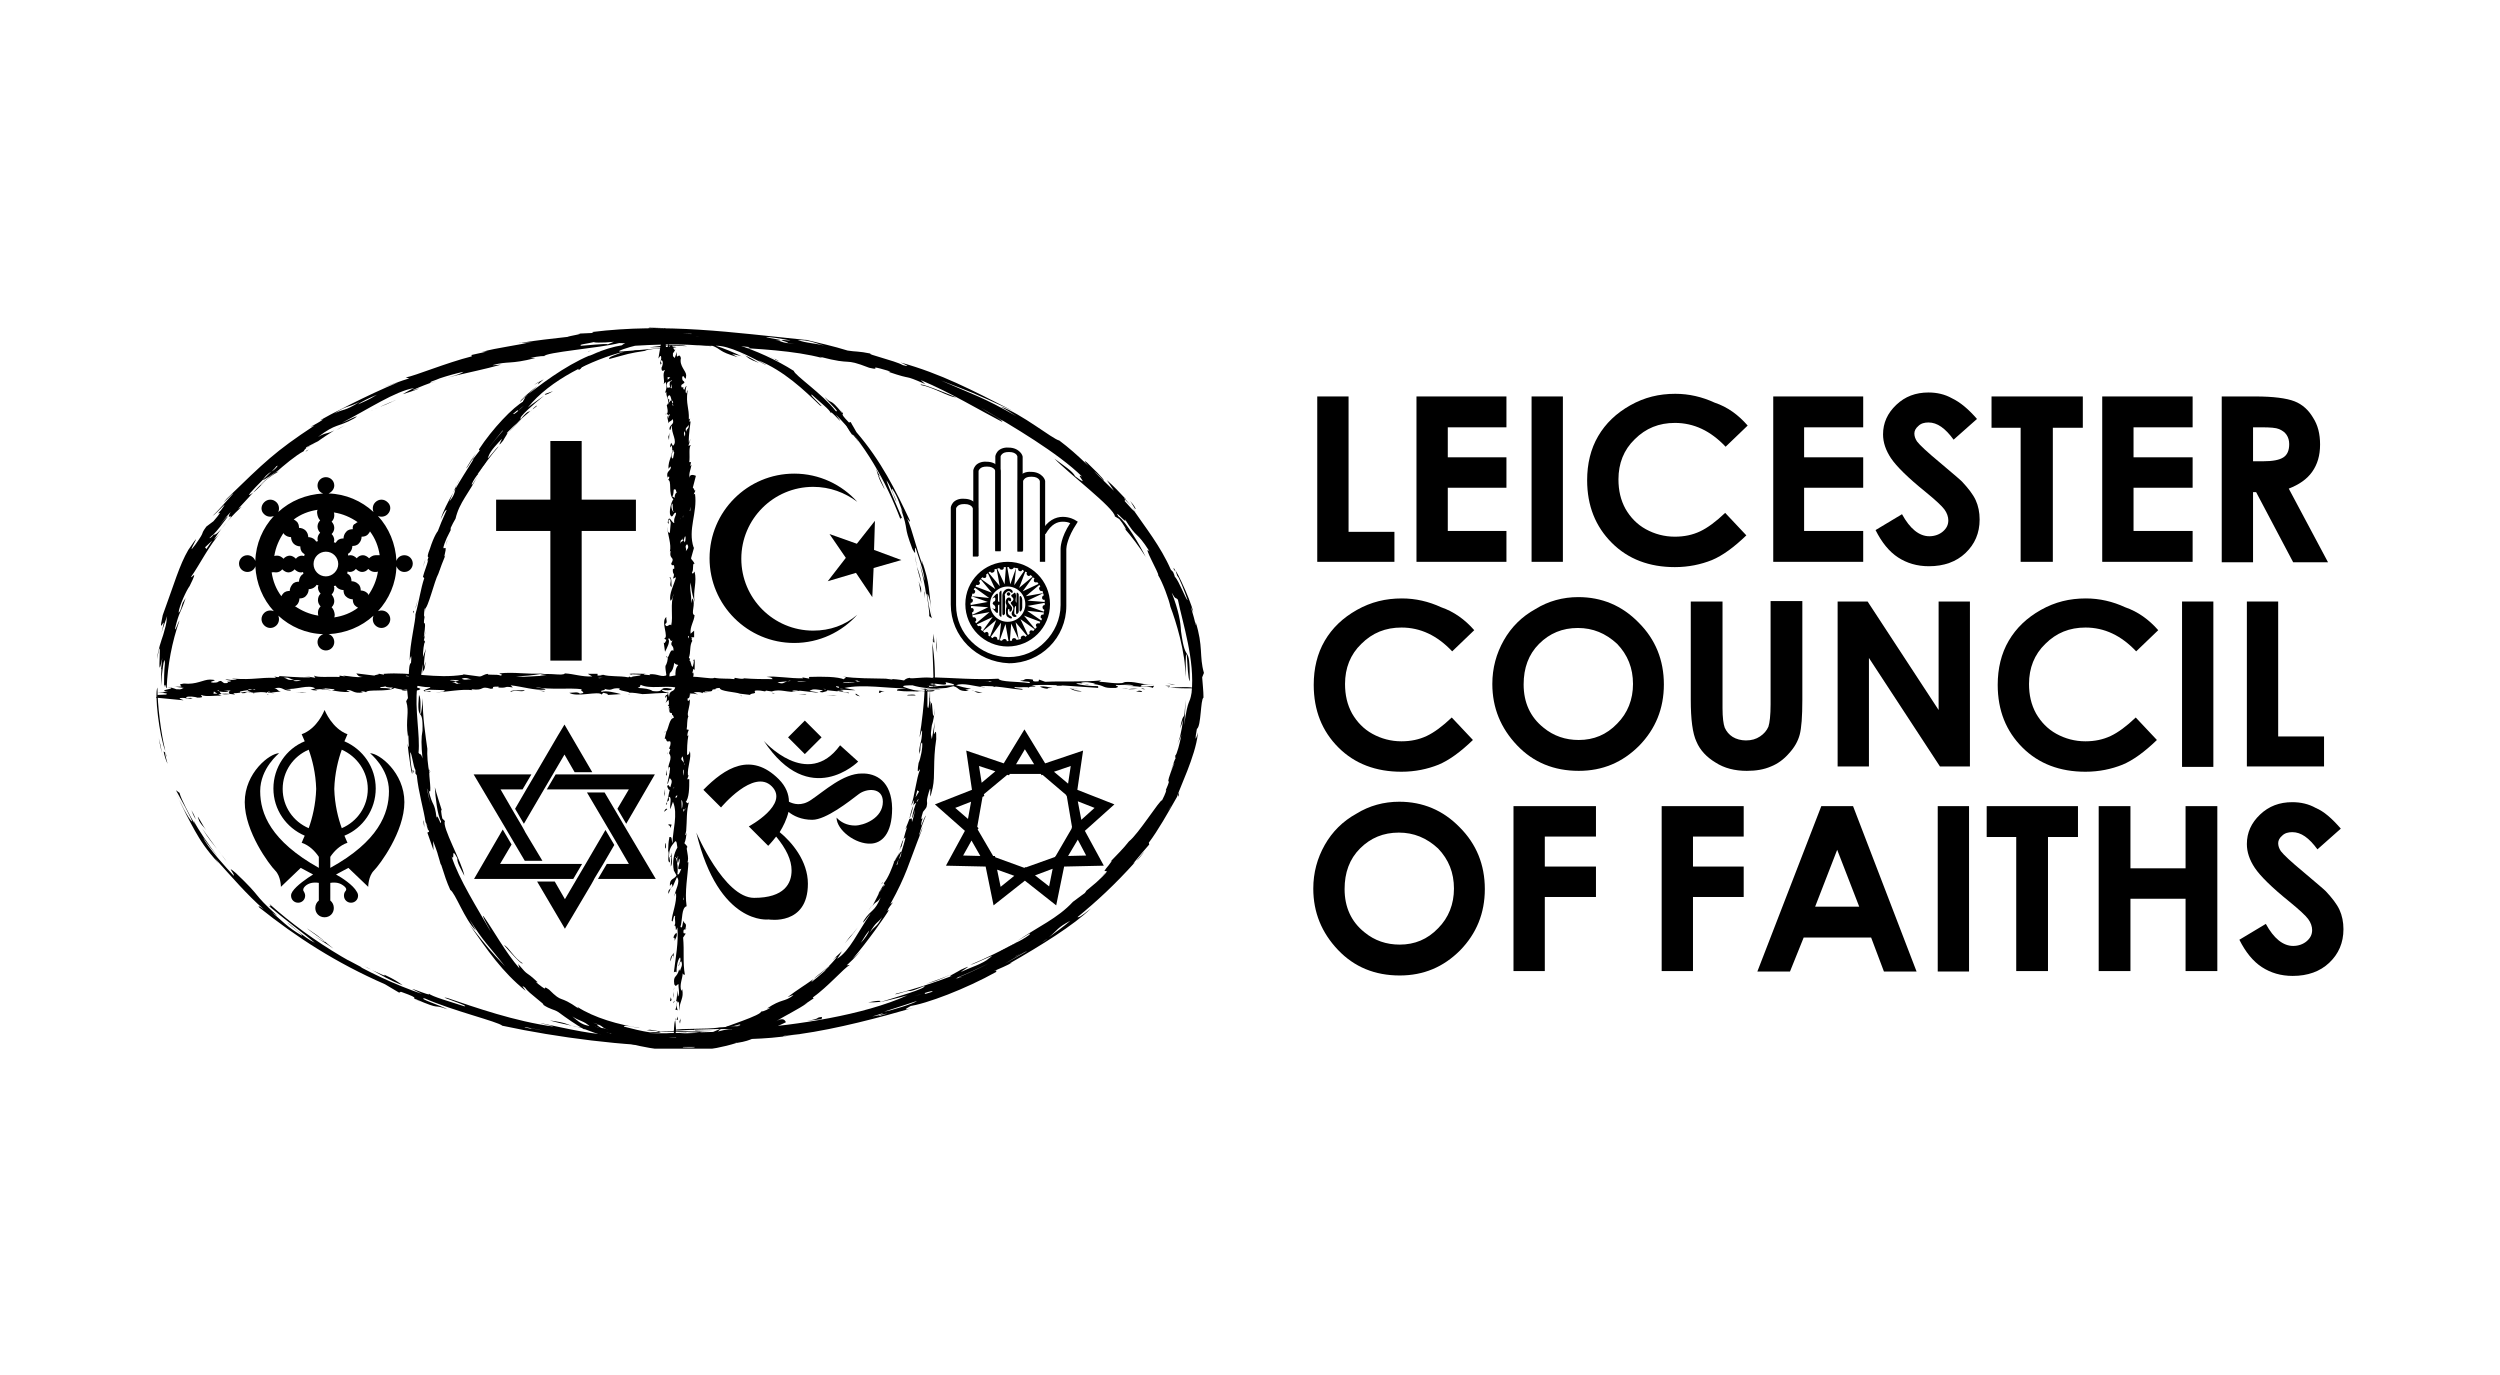 <?xml version="1.0" encoding="UTF-8"?>
<!-- Generator: Adobe Illustrator 27.3.1, SVG Export Plug-In . SVG Version: 6.00 Build 0)  -->
<svg xmlns="http://www.w3.org/2000/svg" xmlns:xlink="http://www.w3.org/1999/xlink" version="1.1" id="Layer_1" x="0px" y="0px" viewBox="0 0 566.9 311.8" style="enable-background:new 0 0 566.9 311.8;" xml:space="preserve">
<style type="text/css">
	.st0{clip-path:url(#SVGID_00000134208534665619450610000007511420385501115034_);}
	.st1{clip-path:url(#SVGID_00000149363267668965170370000016548659999182719118_);}
	.st2{clip-path:url(#SVGID_00000028305312477199207900000001390109977549425066_);}
	.st3{clip-path:url(#SVGID_00000155855141128072930030000003755549834695427775_);}
	.st4{clip-path:url(#SVGID_00000129923445482393374580000012630381391830560184_);}
	.st5{clip-path:url(#SVGID_00000035518646052887217280000004053243901411553706_);}
	.st6{clip-path:url(#SVGID_00000062870378884622563740000002223509983526054567_);}
	.st7{clip-path:url(#SVGID_00000177463731805205464270000017807020964897439412_);}
	.st8{clip-path:url(#SVGID_00000108277712835703026470000003302801645098753942_);}
	.st9{clip-path:url(#SVGID_00000152248909988946935860000003181862121108892300_);}
	.st10{clip-path:url(#SVGID_00000176755723176080120320000005353308461544841352_);}
	.st11{clip-path:url(#SVGID_00000106114714820862667060000015664895940260182931_);}
	.st12{clip-path:url(#SVGID_00000031191044134586433670000015731211860398162606_);}
	.st13{clip-path:url(#SVGID_00000029044307294371006010000015308167951581032636_);}
	.st14{clip-path:url(#SVGID_00000115508609204692384040000017334820917815894416_);}
	.st15{clip-path:url(#SVGID_00000080181578713053869430000007180446468826165382_);}
	.st16{clip-path:url(#SVGID_00000169557550622799461260000010318333694173206949_);}
	.st17{clip-path:url(#SVGID_00000021100315918580021770000008714398983281790625_);}
	.st18{clip-path:url(#SVGID_00000071526828800622297670000014730729542431812798_);}
	.st19{clip-path:url(#SVGID_00000096750600054875665220000014988395520753278908_);}
	.st20{clip-path:url(#SVGID_00000178187689763363958700000000514249535437586339_);}
	.st21{clip-path:url(#SVGID_00000129889274457810114690000000496605482271066510_);}
	.st22{clip-path:url(#SVGID_00000178890003511467653350000015506246085631570104_);}
	.st23{clip-path:url(#SVGID_00000049902014895390966050000011796372108679989433_);}
	.st24{clip-path:url(#SVGID_00000050648934218921491230000008514424809392775077_);}
</style>
<g>
	<path d="M246.3,194l-4.1,0.1l2.2-3.7L246.3,194z M234.7,198.5l4-1.5l-0.8,4L234.7,198.5z M226.1,197.2l3.9,1.4l-3.1,2.5   L226.1,197.2z M220.3,190.6l2,3.5l-3.9-0.1L220.3,190.6z M216.6,183.2l3.6-1.4l-0.7,3.9L216.6,183.2z M225.7,174.9l-3.1,2.6   l-0.6-3.8L225.7,174.9z M234.5,173.3h-4.1l2-3.4L234.5,173.3z M242.2,177.7l-3.2-2.7l3.8-1.3L242.2,177.7z M243,187.9l-3.6,6.2   l-0.1,0l0,0.2l-6.7,2.4l-0.1-0.1l-0.2,0.2l-6.6-2.4l-0.1-0.3l-0.4,0l-3.5-6l0.2-0.3l-0.3-0.3l1.2-6.8l0.4-0.2l-0.1-0.4l5.3-4.4   l0.4,0.1l0.2-0.3h7l0.2,0.3l0.2-0.1l5.4,4.6l0,0.2l0.1,0l1.2,7.1l-0.1,0.1L243,187.9z M245.2,185.9l-0.8-4.2l3.8,1.5L245.2,185.9z    M252.7,182.4l-8.4-3.3l1.3-8.9l-8.6,2.9l-4.7-7.7l-4.7,7.7l-8.5-2.9l1.3,8.9l-8.4,3.3l6.8,6l-4.3,7.9l9,0.2l1.8,8.8l7.1-5.6   l7.1,5.6l1.8-8.8l9-0.2l-4.3-7.9L252.7,182.4z"></path>
	<g>
		<defs>
			<rect id="SVGID_1_" x="35.5" y="74.1" width="496" height="163.7"></rect>
		</defs>
		<clipPath id="SVGID_00000018927188787370231020000000218715949773490857_">
			<use xlink:href="#SVGID_1_" style="overflow:visible;"></use>
		</clipPath>
		<path style="clip-path:url(#SVGID_00000018927188787370231020000000218715949773490857_);" d="M37.7,171.4    c-0.1-0.3-0.2-0.8-0.3-1.1C37.8,171.4,37.9,171.9,37.7,171.4"></path>
		<path style="clip-path:url(#SVGID_00000018927188787370231020000000218715949773490857_);" d="M35.7,155.9c0,4,0.8,10.4,1.8,14.4    C36.1,166.9,35,157.2,35.7,155.9"></path>
		<path style="clip-path:url(#SVGID_00000018927188787370231020000000218715949773490857_);" d="M37.1,172.4c-0.4-1.7-0.8-3.3-1.1-5    C36.8,170.3,36.4,169.8,37.1,172.4"></path>
		<path style="clip-path:url(#SVGID_00000018927188787370231020000000218715949773490857_);" d="M37.1,170.4l0.3,0.2    c0.1,0.9,0.4,1.8,0.6,2.6C37.6,172.4,37.3,171.4,37.1,170.4"></path>
		<path style="clip-path:url(#SVGID_00000018927188787370231020000000218715949773490857_);" d="M256.4,191.1    c-0.4,0.3-0.6,0.5-0.6,0.3L256.4,191.1z"></path>
		<path style="clip-path:url(#SVGID_00000018927188787370231020000000218715949773490857_);" d="M263.5,181.9    c0.5-0.9,0.8-1.6,1.1-2.1C264.3,180.5,264,181,263.5,181.9"></path>
		<path style="clip-path:url(#SVGID_00000018927188787370231020000000218715949773490857_);" d="M249.6,199l1.4-1.5    C250.6,198,250.1,198.5,249.6,199"></path>
		<path style="clip-path:url(#SVGID_00000018927188787370231020000000218715949773490857_);" d="M129.7,232.6    c-1.9-0.4-3.7-0.8-5-1.2C128.4,231.9,128.6,232.3,129.7,232.6"></path>
		<path style="clip-path:url(#SVGID_00000018927188787370231020000000218715949773490857_);" d="M266.6,129.6l-0.4-0.4    C266.1,128.7,266,128.4,266.6,129.6"></path>
		<path style="clip-path:url(#SVGID_00000018927188787370231020000000218715949773490857_);" d="M267.2,180.6    c-0.1,0-0.1-0.1-0.1-0.4c0.1-0.2,0.2-0.4,0.3-0.6C267.3,180,267.3,180.4,267.2,180.6"></path>
		<path style="clip-path:url(#SVGID_00000018927188787370231020000000218715949773490857_);" d="M243.8,204.7L243.8,204.7    c-0.5,0.4-1,0.7-1.4,1.1C243.1,205.2,243.6,204.8,243.8,204.7"></path>
		<path style="clip-path:url(#SVGID_00000018927188787370231020000000218715949773490857_);" d="M257.4,115.4    c-0.4-0.6-0.8-1.3-1.1-1.8C257.3,114.8,257.7,115.5,257.4,115.4"></path>
		<path style="clip-path:url(#SVGID_00000018927188787370231020000000218715949773490857_);" d="M264.7,179.6L264.7,179.6    c0,0.1-0.1,0.2-0.1,0.3L264.7,179.6z"></path>
		<path style="clip-path:url(#SVGID_00000018927188787370231020000000218715949773490857_);" d="M257.7,195.2    c0.6-0.7,1.1-1.4,1.8-2.1C258.8,194,258.2,194.8,257.7,195.2"></path>
		<path style="clip-path:url(#SVGID_00000018927188787370231020000000218715949773490857_);" d="M129.7,232.6l1.6,0.3    C130.5,232.8,130,232.7,129.7,232.6"></path>
		<path style="clip-path:url(#SVGID_00000018927188787370231020000000218715949773490857_);" d="M43.4,183.7c0.8,1.4,0.9,1.8,1,2.1    C43.9,185,43.6,184.3,43.4,183.7"></path>
		<path style="clip-path:url(#SVGID_00000018927188787370231020000000218715949773490857_);" d="M36.7,152l0,0.6    C36.7,152.4,36.7,152.2,36.7,152"></path>
		<path style="clip-path:url(#SVGID_00000018927188787370231020000000218715949773490857_);" d="M69.3,102.3    c0.3-0.1,0.5-0.3,0.7-0.4C69.6,102.3,69.4,102.4,69.3,102.3"></path>
		<path style="clip-path:url(#SVGID_00000018927188787370231020000000218715949773490857_);" d="M147,74.4l0.3-0.1l3.6,0.1l-0.3,0.1    L147,74.4z M81.6,91.1c-3.8,2.4-3.4,1.4-5.8,2.7C78.8,91.8,78.6,92.6,81.6,91.1 M178.8,77.2c-4.4-0.5,2.1,0.8-0.9,0.5l2.3,0.3    c-3.8-0.3-2.6-0.8-5.3-1l1.8,0.2c1.4-0.1-2.7-0.5-3-0.8C175.9,76.5,180.6,77.4,178.8,77.2 M85.5,89.5c-2.3,1.4-2.6,1.4-4.3,2.2    C81.7,91.2,83.8,90.2,85.5,89.5 M156.8,75.7c0.3,0.3-4.1,0.1-5,0.1c0.3,0.3,3.3,0.3,5.6,0.4c0.3,0,0.8,0.1,1.6,0.1    c-0.5,0-1,0-1.6-0.1c-0.9-0.1-0.3-0.2-0.3-0.3l1.2-0.1l-3.3-0.1L156.8,75.7z M197.7,82.2l-2.3-1c-1.2-0.3-2.5-0.6-3.8-0.9    C193.7,80.8,195.7,81.5,197.7,82.2 M257.3,118.3c0.4,0.6,0.7,1,1,1.4c1.2,1.7,0.7,1.8,2.9,4.7c-0.4-0.8-1.4-2-1.8-2.8    c0.3,0,0-0.4-1.1-1.9C258.1,119.3,257.8,118.9,257.3,118.3 M256.4,118.1c-0.8-1.3-5.6-6-6-7C248.3,109.8,254.1,115.3,256.4,118.1     M135,77.5c-1.2,0.2,1.6,0.3,4.2,0l-1.4,0.6c-0.1-0.3-5.4,0.3-6,0.3C131,78.1,133,78,135,77.5 M45.7,124.1c-0.2,0.2,0-0.3-0.6,0.4    c-0.4,0.5-0.7,1-1,1.5C43,128,44.5,125.7,45.7,124.1 M61.6,106.9c0.5-0.5,0.9-0.9,1.1-1.2l0.3-0.1    C62.6,106.2,62.1,106.6,61.6,106.9c-0.6,0.5-1.2,1.2-1.9,1.8c-0.3,0.6,2.7-1.6,3.5-2.1c-1.4,1.1-2.7,1.8-4.3,3.5    c0.3-0.1,0.1,0.1,1.2-0.9c-0.8,0.7-1.5,1.5-2.3,2.2c-2.9,2.2-0.5-0.3,1.9-2.7c0-0.1,0.2-0.3,0.6-0.8    C60.7,107.5,61.1,107.2,61.6,106.9 M47.5,122c0.5-0.5,0.7-0.7,0.9-0.8c0.9-0.9,2.1-2.5,3.3-4.1c-0.4,0.1-1.2,1.2-2,2.2    c0.5-0.7,1.4-1.9,2.6-3.2c-1,1.8,0,0.7,0.1,1.1c-3.3,4.2-3.3,3.9-4,4.1C48,121.8,47.6,122.1,47.5,122 M46.5,124.1l1.6-1.5    l-1.3,1.9L46.5,124.1z M72.7,99.7c-0.8,0.5-4,2.5-3.2,1.7C70.6,100.8,71.7,100.3,72.7,99.7 M67.1,102.3c-0.5,0.3-1,0.6-1.5,1    c0.6-0.3,1.2-0.5,1.8-0.7L67.1,102.3z M99.7,85.8c1.8-0.6,3.6-1.1,5.4-1.5c-0.9,0.8-4.8,1.5-7.3,2.5    C96.9,86.7,98.9,86.2,99.7,85.8 M152,77.2c0.4,0.2-6.1,0.7-7.6,0.4C147.6,77.4,151.2,77.4,152,77.2 M261.1,124.5    c-0.9-1.3-1.7-2.7-2.7-3.9c1,1.3,1.9,2.8,2.8,4.1L261.1,124.5z M270.3,164c-0.4-3.1-2,6.8-3.1,8.1c0.1,0.4,0,3.5,2-4    c-1.4,6.6-1.8,3.8-2.3,7.9c1.1-3,2.4-6.8,2.5-7.3c-0.3,1.2-0.6,2.5-1,3.7C269.7,170.5,269.7,166.6,270.3,164 M217.2,221.7l1-0.1    l-1.5,0.3L217.2,221.7l-0.2,0c2.5-1,4.9-2.1,7.3-3.3C222,219.6,219.6,220.7,217.2,221.7 M206.8,225.6c2.3-0.6,4.6-1.3,6.9-2    l-2.3,0.6c1.5-0.5,3-1,4.5-1.6C215.1,222.6,210.6,224,206.8,225.6 M207.3,225.9c1.4-0.4,2-0.6,2.3-0.7c1.2-0.4,2.1-0.6,1.8-0.3    c-2.9,1-1.1,0.1-1.8,0.3C208.8,225.5,208,225.7,207.3,225.9 M156.5,235c-0.2,0.1-0.1,0.2,0.2,0.3c0.6,0,1.1,0.1,1.4,0.1    c-0.5,0-1,0-1.4-0.1c-1.5-0.1-3.8,0-4.9,0.1c0.6,0.2,3,0.1,3.9,0.2c-3.5,0.5-11.4-1-9.2,0.3c-1.5-0.2-6.6-0.8-4.8-0.9    C145.8,235.3,153.4,235.4,156.5,235c0.2-0.1,0.5-0.1,1.2-0.1C157.5,234.9,157,235,156.5,235 M115.3,231.1l2,0.5l0.9,0L115.3,231.1    z M80.4,218.9l1.7,0.5l-3.2-1.7L80.4,218.9z M200.5,229.4c2.3-0.7,8.2-2.7,7.4-2.4C207.4,227.5,202,229.2,200.5,229.4     M232.9,215.7c-1.7,0.9-3.3,1.9-5,2.8C229.5,217.6,232.5,215.7,232.9,215.7 M199.4,230.2l1.9-0.4    C199.5,230.4,199.2,230.4,199.4,230.2l-1.6,0.3C201.9,229.2,199.8,229.9,199.4,230.2 M236.3,213.7c0.5-0.4,1.1-0.7,1.6-1.2    c1.8-1.5,1.9-2.2,4.8-3.7c-1.5,1.3-3.2,2.5-4.8,3.7C237.5,212.9,237,213.3,236.3,213.7 M230.6,216.1c1.5-1,0.8-0.8,3.7-2.4    c-0.4,0.5,1.2,0.5,4.9-2.5c-3.3,1.7-3.7,1.7-7.9,4L230.6,216.1z M231.7,216.1c-2.9,1.6-8.4,4-8,3.5c0,0.5,4.4-1.5,5.7-2.2    C230.1,216.9,230.6,216.6,231.7,216.1 M214.7,87.3c2.2,1.1,5,3,9.4,4.7c-1-0.6-2.1-1.1-3.2-1.7l0.8,0.3l-0.7-0.6    C221.7,91.1,216.7,88.1,214.7,87.3 M257.2,194.9c-1.5,1.2-4.6,4.8-7.1,7c-0.4,0.8,2.3-1.2,5-4.1    C258.3,194.5,255.8,196.1,257.2,194.9 M266.1,181.9l0.4-0.8c-0.6,1-1.1,2-1.7,2.9C265.2,183.3,265.6,182.6,266.1,181.9 M250.3,109    c0.2-0.3-2.9-3.2-3.8-4.1c-1.4-1.1,0.3,0.7,0.7,1.2c-0.7-0.6-1.1-1-2-1.8C245.3,105.3,247.9,106.2,250.3,109 M187,78.4    c0.2,0.1,0.4,0.1,0.7,0.2L187,78.4c-2.7-0.7-3.9-0.5-6.1-1.3C183.7,77.1,185.4,78,187,78.4 M224,93.5l3.1,1.8l0.3,0.1l-3.1-1.8    L224,93.5z M250.7,112.6l1.1,1.5l1.2,0.8L250.7,112.6z M119.1,232.9l4.1,0.8c-0.9-0.1-3.8-0.8-2.6-0.4    C119.9,233.2,118.5,232.9,119.1,232.9 M254.9,112.9c0.6,0.6,1.1,1.3,1.7,2c0.4,0.4,0.7,0.8,1.1,1.3l-1.1-1.3    C255.7,113.8,254.9,113.2,254.9,112.9 M121.1,77.4c-4,1-8.3,1.4-11.8,2.4l1.2-0.1l-3.6,0.8l0.1,0.3c-5.9,1.5-12.8,4.4-15,4.8    l0.8,0.2c-2,0.6-4,1.4-6,2.1l3.5-1.2c-6.7,2.7-16.4,7.8-17.7,8.6l0.7-0.2c-1,0.7-1.8,1.1-2.9,1.7l0.9-0.3    c-9.1,6-11.2,8.2-19.9,16.6c-2.2,2.5,1.3-1.3,1.5-1.2c-1.2,1.4-4,4.5-4.7,5.1c0.9-0.5,4.2-4.4,1.9-1.3c-1.9,2,1.5-1.2-1.7,2.5    l-1.6,1.2c-1.6,2.2,0,0.6-2.5,4.1c-2.9,3.9,2.8-5.3-1.6,1.2c-2,3.4-3.2,7.7-5.8,14.8c-1.4,6.4,1.6-3.1-0.7,5.6    c0.4-1.9,1.1-3.6,1.7-5.4c-0.3,1.4,0.2,0.6-0.9,4.3c-0.4,1.2-1.2,3.4-1.4,5.5c1.5-8.2-0.3,7.3,1.2-0.3l-0.3,2.8    c0-0.3,0.1-0.4,0.1-0.2c-0.1,1.3-0.1,2.5-0.1,3.8c0.1-2.3,0.8-7.8,0.9-5.2c-0.2,1.8-0.2,3.6-0.2,5.4c0.3-1.4,0.4,0.5,0.6,0.2    c0.2-5.2,1.2-10.4,2.9-15.3c-0.4,0.5-1,2.7-1,1.8c1-4.1,1.2-3.2,2.4-6.9l-0.9,1.5c0.2-0.3,0.4-0.8,0.1,0c-0.3,1.4-0.7,1.9-0.8,1.8    c0.1-1.4,1.8-5.1,2.5-6c2.3-4.6,0-1.2,0.4-2.2c1.6-2.2,4.3-7.5,6.6-9.8l-1.5,1.5c2.1-3.4,4.6-5.9,6.3-7.5l-0.8,0.5    c3.8-4,5.4-6.4,9.2-8.5l-0.6,0.2c1.7-1.5,4.4-3.8,6.3-4.8c0-0.1,0.2-0.5,1-1c1.2-0.4,3-1.9,5.9-3.7c-2,1-1.6,0.3-3.7,1.5    c4.2-3.2,4.4-2.1,8.2-4.2c2.2-1.4-2.2,0.8-2.8,1c6-3.1,12.1-7.2,16.4-7.9c-0.9,0.4-1.7,0.9-2.6,1.4c2.6-0.8,3.9-1.3,3.6-1.3    c-0.8,0.3-1.1,0.4-1.4,0.4c7.5-3.4,12.2-3.6,20.1-5.8c-0.6,0-1.8,0.2-1.9,0.1c3.7-1,3.8-0.1,9.7-1.6l-1.2,0c2-0.5,3.5-0.5,3.2-0.4    c0-0.9,12.8-1.9,17-3c3,0.2,11.6,0.2,14.2,0.1c3.8-0.4-3.3-0.6-1.9-1c3,0.1,4.5,0.4,8.9,0.5c0,0.4-8.7,0.5-0.5,1.1l1.2-0.2    c-0.9,0-2,0-3.2-0.1c-2.4-0.4,1.4-0.2,2-0.3c3,0.2,5.9,0.5,8.8,0.8c0.6,0.5-4.7,0-5.2,0c7,0.4,15.5,0.8,21.8,2.5l-0.6-0.3    c8,2.1,5,0.1,11.2,2.5c3.4,0.8-1.1-0.9,4,0.6c1.4,0.4,0.5,0.3,0.3,0.3c6.1,2.1,2.9,0.4,8.4,2.8l-1-0.9c6.7,2.8,13.1,6.7,18.5,9.5    c-0.1-0.5-3.5-2.3-4.8-3.2c7.2,4.2,17.4,10.2,22.9,15.6c-2-1.2,2.3,2.9-1.6-0.1c-0.6-1.2-2.6-2.4-4.7-4    c2.9,3.1,13.7,11.3,13.7,13.1l1,0.6c0.8,0.9,2.3,3.4,1,1.9c1.8,2.1,3.5,4.3,5,6.7c-1.3-2.6-4.5-8.1-6.2-9.2    c-1.3-2.1,2.5,2.5,1.4,0.5c3,4.9,2.5,2.5,5.7,7.5c-1.9-2,2.4,5.4,1.9,5.3c1,1.6,2.5,5.6,2.8,7.2c1.2,3.1,3.5,10.5,3.4,15.9    c0.2-2-0.1-5.3,0.3-5.1c0.2,2.7,0.3,5.6,0.7,6.1c0-9.5-0.9-3-2-11.4c-0.1-2.1-0.5-4.5-2.1-8.7c1,1.8,0.8,0.9,1.4,1.6    c1.1,5.4,3.9,13.8,3.1,21.1c-0.5,3-0.7,0.7-1.7,7.3c0.2-1.9,0.3-3.8,0.3-5.7c-0.3,6.3-0.3,1.5-1.2,6.5c0.2-0.6,0.5-1.3,0.7-2    c-0.5,3.1-0.7,4.3-1.5,5.9c0.4-0.8,0.8-1.6,1.1-2.5c-0.3,1.7-1.1,4.8-1.4,4.7c0,0.5,0,0.6,0.1,0.6c-0.2,0.3-0.5,1.1-1.1,3    c0.4-1.1,0.7-1.9,0.8-1.9c-2.8,7.1-0.1,1.9-2,6.3c0.4-0.6,0,0.7-0.8,2.2c-0.4-0.3-5.4,7.7-7.5,9.3l0,0c-1.3,1.7-2.9,3.2-4.3,4.7    c0.9-0.9,0.1,0.3-1.1,1.7l0.2-0.2c-1.4,1.5,2.4-1.1-2.2,3.1l-2.5,2.1c0.4-0.4,0.1,0.1-0.1,0.3l-2.7,2c-3.5,3.8-7.9,5.6-12.8,9    c1.5-0.9,3.7-2.4,2.9-1.5c-0.9,0.7-2.5,1.6-3.3,1.9l0.3-0.1c-3.4,1.8-6.8,3.5-10.4,5c1-0.1,6.7-3.1,4.3-1.5    c-1.3,1.2-4.5,2.2-6.4,3.1c0.2-0.3,3.5-2.1,0-0.5c-0.4,0.3-3.7,1.9-2,1.4c-3.7,1.4-9.1,3.2-12.6,4c-1,0.4,0.6,0,1.2-0.2l0.3-0.1    c2.3-0.7,0.5,0.4,4.8-1.4c0.6,0.5-6.3,2.5-10.2,3.7c2.1-0.5,4.3-1,6.4-1.6c-10.2,4.6-25.2,6.7-36,7.6c3.2-0.5,5.8-0.7,5.4-1.2    c-6.8,0.6-5.9,0.6-12.6,0.9l0.6,0c-3.5,0.5-8.3,0.1-10.6,0.6c1.5,0.3,5-0.4,5.1,0.2c-2.8,0-5.7,0.1-8.5,0c2.7,0.4,8.5,0.1,11.8,0    c2.3-0.1-4.7,0.1-3.6-0.3c8-0.3,9.8-0.1,13.7,0.1c2.4,0.2-3.4,0.8-4.9,0.9c-5.2-0.2-12.6-0.2-20.5-0.2l-4.4,0.2    c-3.9-0.7-2.2-1.3-9.2-2l2.1,0.6c-1.5-0.1-2.6-0.1-3.3-0.2c3,0.6,6.2,1.2,9,1.7c-4.1,0.4-11.6-1.4-17.3-2.6    c0.3,0.2,2.3,0.5,2.9,0.8c-8.8-1.2-17.6-4.3-24.1-6.5c-2.8-0.6,5.4,1.9,3.9,1.9c-3.4-1.1-7.3-2.2-8.1-2.9c1.3,1.1-7.7-2.9-1.5,0.1    c-12.3-4.2-24.9-11.7-34.6-20.4c0.4,0.5,0.3,0.7-0.2,0.4c3.4,2.9,8.6,6.8,10.5,8.4c-2.7-1.3-5.5-4.2-6.3-4.6c1.1,1,3.5,2.7,3.4,3    c-3.3-1.9-4.8-3.6-6.8-5.3l1.2,0.8c-6.2-5.7-3-3.6-9.4-9.7c-2.5-2.1-0.2,0.2-0.5,0.6c-1.4-1.5-6-6.5-6.9-8.6    c1,1.5,2.2,2.9,3.3,4.3c-2.3-3-4.3-5.9-5.5-8.2c0.1,0.3,0.1,0.5,0.5,1.2c-1.5-2.6-3.3-6-3.7-7.5c-0.3-0.2-0.5-0.4-0.8-0.6    c0.9,1.6,3.4,6.2,3.7,7.1c-0.7-0.2-3.1-5-4-7.2c2.1,4.8,3.4,7.1,4.6,9.3c1.2,2.1,2.4,4.1,5.4,7.4l-0.9-1.2    c3.7,4.1,7.4,8.4,11.1,11.6c-1.1-0.8-1.4-0.9-1-0.4c8.4,6.7,17.3,12.5,28.5,17.4l3.2,1.9l0.4-0.2c5.6,2,1,0.9,4.6,2.3    c-1.4-0.5-1.1-0.5-1.4-0.7c6.4,2.8,3.7,1,7.4,2.4c-1.6-0.9-7-2.6-5.2-2.5c6.3,2.8,16.7,5.3,17.6,6.2c12.5,2.7,28.4,4.7,39.2,4.6    c1.5-0.2-0.9-0.1-0.4-0.2c4.3,0.5,14.3-0.8,14.4-0.5c2-0.3,2.9-0.7,3.4-0.9c2.7-0.1,6-0.3,9.5-0.9l-2.5,0.3l0.3-0.1l3.6-0.4    l-0.1,0c8.6-1.2,18.3-3.8,25.9-6c-4.4,1.2,0.9-0.9-1.2-0.3c4-0.5,13.1-4,19.9-7.8c-0.1-0.1,0.4-0.5-0.5-0.2    c1.4-0.6,2.8-1.2,4.1-1.9l-0.6,0.2c7-4,14.6-8.7,18.5-12.5c-2.6,2.1-2.7,2-3.1,2c4.5-3.7,8.5-7.4,13.1-12.5    c-0.3,0.2-0.5,0.4-0.5,0.4c1.1-1.4,2.5-3,3.7-4.4l-0.1-0.4c2.1-2.8,4.3-6.7,6.4-10.4c0.4-1.6,4.2-9.3,4.7-14.2    c0.4-1.8-1.1,3.9-0.2-1.2c1-0.6,0.8-6.7,1.5-7.1c0-1.5-0.2-3.1-0.3-4.6l0.4-1c-1.1-3.8-0.1-6-1.9-11.6c0,0.3,0.1,0.9,0,0.7    c-0.3-1.9-1.8-6-0.5-2.8c-0.6-3.1-5.3-12.6-3.6-8.2c0.1-0.4,1.7,3.6,2.3,5.4c-0.4-0.1-2-4.5-2.9-5.3c0-0.1-0.2-0.7-0.4-1.1    l-0.5-0.5c-2.3-5.3-6-9.9-8.3-13.3c-0.2-0.1-0.9-0.8-2.2-2.3l0.3-0.4c-1.4-1.5-2.8-3-4.3-4.3c0.5,0.8,1.1,1.6,1.6,2.4    c-4.8-4.6-8-8.1-12.4-11.4c-1.5-0.3-8.7-6.2-13.3-7.7c1.2,0.7,2.4,1.4,3.6,2.2c-7.9-4.5-9.4-4.7-17.1-8.1    c6.7,2.6,6.8,2.5,16.3,6.9c-9.4-4.8-16.2-8.4-25.5-11c0.6,0.3,2.8,1.2,0.5,0.6c-1.7-1-8.7-2.6-7.2-2.6c-2.9-0.6-3.5-0.4-5.3-0.7    c-3.2-1-6.4-1.7-9.7-2.5l0.3,0.1c-16.8-1.7-31.6-3.9-48.6-1.8l0.4,0.2l-4.3,0.2c3.4-0.2-1.4,0.5-1.6,0.7    c-3.6,0.4-7.2,0.8-10.9,1.4C117.7,77.6,118.5,78,121.1,77.4"></path>
		<path style="clip-path:url(#SVGID_00000018927188787370231020000000218715949773490857_);" d="M78.2,96.4c-0.9,0.6-1.5,0.9-2,1.2    C76.8,97.2,77.5,96.8,78.2,96.4"></path>
		<path style="clip-path:url(#SVGID_00000018927188787370231020000000218715949773490857_);" d="M262.4,129.8    c0.1,0.1,0.3,0.4,0.6,0.8C262.9,130.5,262.8,130.3,262.4,129.8"></path>
	</g>
	<polygon points="265.9,138 265.8,137.8 265.7,137.5  "></polygon>
	<g>
		<defs>
			<rect id="SVGID_00000025438142442555007480000008257856612508923804_" x="35.5" y="74.1" width="496" height="163.7"></rect>
		</defs>
		<clipPath id="SVGID_00000139975272143398762810000015845085162952215480_">
			<use xlink:href="#SVGID_00000025438142442555007480000008257856612508923804_" style="overflow:visible;"></use>
		</clipPath>
		<path style="clip-path:url(#SVGID_00000139975272143398762810000015845085162952215480_);" d="M45,185.7c-0.6-1.7,0.9,1.5,1.8,2.6    C46,187.2,45.4,186.9,45,185.7"></path>
		<path style="clip-path:url(#SVGID_00000139975272143398762810000015845085162952215480_);" d="M51.4,195.4c-0.5-0.8-1.3-1.7-2.2-3    C49.8,193.2,50.4,194,51.4,195.4"></path>
		<path style="clip-path:url(#SVGID_00000139975272143398762810000015845085162952215480_);" d="M45.8,187.8    c1.3,1.9,2.5,3.4,3.4,4.7C48.3,191.3,47.4,190.4,45.8,187.8"></path>
		<path style="clip-path:url(#SVGID_00000139975272143398762810000015845085162952215480_);" d="M75.6,215.1    c-1.5-1.1-4.5-2.9-4.5-2.9c6.6,3.9-1.1-1.2-1.5-1.7C73.5,213.1,73.4,213.4,75.6,215.1"></path>
		<path style="clip-path:url(#SVGID_00000139975272143398762810000015845085162952215480_);" d="M84.5,220c-0.7-0.3-1.4-0.6-1.9-0.9    C83.2,219.4,83.9,219.7,84.5,220"></path>
		<path style="clip-path:url(#SVGID_00000139975272143398762810000015845085162952215480_);" d="M87.1,221c2.4,1.1,3.2,1.7,4.2,2.4    c-3-1.1-4.8-2.3-6.9-3.4C86.2,220.8,87.8,221.6,87.1,221"></path>
		<path style="clip-path:url(#SVGID_00000139975272143398762810000015845085162952215480_);" d="M166.8,232.8c-0.6,0-2,0.2-2.1,0    c1.5-0.1,2.9-0.2,4.4-0.4C170.8,232.4,167.7,232.7,166.8,232.8"></path>
		<path style="clip-path:url(#SVGID_00000139975272143398762810000015845085162952215480_);" d="M183,231.5c3.5-0.6,1.6-0.7,3.4-0.9    l-0.1,0.5L183,231.5z"></path>
	</g>
	<polygon points="180.4,234.4 181.5,234.3 181.6,234.2  "></polygon>
	<g>
		<defs>
			<rect id="SVGID_00000108296865628771250440000012092025413779422399_" x="35.5" y="74.1" width="496" height="163.7"></rect>
		</defs>
		<clipPath id="SVGID_00000028289220219386442030000014688827205470375602_">
			<use xlink:href="#SVGID_00000108296865628771250440000012092025413779422399_" style="overflow:visible;"></use>
		</clipPath>
		<path style="clip-path:url(#SVGID_00000028289220219386442030000014688827205470375602_);" d="M199.4,227.2    c-0.8,0.1-1.7,0.1-2.5,0.1C199.8,226.7,200,227,199.4,227.2"></path>
		<path style="clip-path:url(#SVGID_00000028289220219386442030000014688827205470375602_);" d="M212,222.5l-2,0.6    c2-0.7,4-1.4,6-2.3C214.7,221.4,213.4,222,212,222.5"></path>
		<path style="clip-path:url(#SVGID_00000028289220219386442030000014688827205470375602_);" d="M226.7,215.9l0.5-0.4l3.9-2.1    C229.6,214.3,228.2,215.1,226.7,215.9"></path>
		<path style="clip-path:url(#SVGID_00000028289220219386442030000014688827205470375602_);" d="M208.8,87.3c-0.5-0.7,6.1,2,8,2.8    C215.3,90.1,211.6,87.8,208.8,87.3"></path>
		<path style="clip-path:url(#SVGID_00000028289220219386442030000014688827205470375602_);" d="M83.6,93.4c2.1-0.9,4.1-1.9,6.2-2.7    C85,92.9,88.4,91.2,83.6,93.4"></path>
		<path style="clip-path:url(#SVGID_00000028289220219386442030000014688827205470375602_);" d="M211.4,145c0,0.2,0,0.5,0,0.8    C211.4,145,211.3,144.7,211.4,145"></path>
		<path style="clip-path:url(#SVGID_00000028289220219386442030000014688827205470375602_);" d="M211.7,155.9    c0-2.8-0.2-7.3-0.3-10.1C211.9,148.3,212.3,155.1,211.7,155.9"></path>
		<path style="clip-path:url(#SVGID_00000028289220219386442030000014688827205470375602_);" d="M212.3,144.4l0.2,3.6    C212.1,145.9,212.4,146.2,212.3,144.4"></path>
	</g>
	<polygon points="211.6,145.6 211.9,145.7 211.7,143.7  "></polygon>
	<g>
		<defs>
			<rect id="SVGID_00000058561687914813885580000005026859249214244537_" x="35.5" y="74.1" width="496" height="163.7"></rect>
		</defs>
		<clipPath id="SVGID_00000023277386724340209530000008679677557927456434_">
			<use xlink:href="#SVGID_00000058561687914813885580000005026859249214244537_" style="overflow:visible;"></use>
		</clipPath>
		<path style="clip-path:url(#SVGID_00000023277386724340209530000008679677557927456434_);" d="M99.4,129.3    c0.2-0.3,0.3-0.5,0.4-0.3L99.4,129.3z"></path>
		<path style="clip-path:url(#SVGID_00000023277386724340209530000008679677557927456434_);" d="M96.7,137c-0.2,0.7-0.3,1.2-0.3,1.6    C96.5,138.1,96.6,137.7,96.7,137"></path>
		<path style="clip-path:url(#SVGID_00000023277386724340209530000008679677557927456434_);" d="M101.5,122.4l-0.4,1.3    C101.2,123.3,101.3,122.8,101.5,122.4"></path>
		<path style="clip-path:url(#SVGID_00000023277386724340209530000008679677557927456434_);" d="M169,80.6c1.2,0.6,2.3,1.2,3.1,1.7    C169.7,81.4,169.6,81.1,169,80.6"></path>
		<path style="clip-path:url(#SVGID_00000023277386724340209530000008679677557927456434_);" d="M93.7,174.6l0.2,0.3    C93.9,175.3,93.8,175.5,93.7,174.6"></path>
		<path style="clip-path:url(#SVGID_00000023277386724340209530000008679677557927456434_);" d="M93.7,138.5c0.1,0,0.2,0.1,0.2,0.2    l-0.1,0.4L93.7,138.5z"></path>
		<path style="clip-path:url(#SVGID_00000023277386724340209530000008679677557927456434_);" d="M103.3,117L103.3,117l0.6-1.1    C103.6,116.4,103.4,116.8,103.3,117"></path>
		<path style="clip-path:url(#SVGID_00000023277386724340209530000008679677557927456434_);" d="M96.1,186.1c0.1,0.5,0.1,1,0.1,1.5    C96,186.5,96,185.9,96.1,186.1"></path>
		<path style="clip-path:url(#SVGID_00000023277386724340209530000008679677557927456434_);" d="M96.4,138.8L96.4,138.8    c0,0,0-0.1,0-0.2L96.4,138.8z"></path>
		<path style="clip-path:url(#SVGID_00000023277386724340209530000008679677557927456434_);" d="M96.5,126.8    c-0.2,0.6-0.4,1.2-0.6,1.8C96.1,127.8,96.3,127.2,96.5,126.8"></path>
		<path style="clip-path:url(#SVGID_00000023277386724340209530000008679677557927456434_);" d="M169,80.6l-1-0.5    C168.5,80.3,168.8,80.5,169,80.6"></path>
		<path style="clip-path:url(#SVGID_00000023277386724340209530000008679677557927456434_);" d="M209.7,135.7    c-0.2-1.1-0.2-1.4-0.1-1.6C209.6,134.7,209.7,135.2,209.7,135.7"></path>
		<path style="clip-path:url(#SVGID_00000023277386724340209530000008679677557927456434_);" d="M210.8,158.7l0-0.5    C210.9,158.4,210.9,158.6,210.8,158.7"></path>
		<path style="clip-path:url(#SVGID_00000023277386724340209530000008679677557927456434_);" d="M200.2,200.1    c-0.1,0.2-0.3,0.3-0.4,0.4C200,200.2,200.2,200,200.2,200.1"></path>
		<path style="clip-path:url(#SVGID_00000023277386724340209530000008679677557927456434_);" d="M157.6,237.4l-0.2,0.1    c-0.9,0.1-1.8,0-2.6,0l0.2-0.1C155.8,237.4,156.7,237.4,157.6,237.4 M197.2,211.5c1.6-2.7,1.7-2,2.8-3.5    C198.8,210.3,198.6,209.7,197.2,211.5 M135.2,232.9c3,1-1.3-1,0.8-0.4c-0.5-0.2-1-0.4-1.5-0.6c2.6,0.8,1.6,1,3.5,1.7l-1.2-0.4    c-1-0.1,1.7,0.9,1.9,1.2C137.1,234,134,232.5,135.2,232.9 M195.2,213.8c1-1.6,1.1-1.8,1.9-2.8C197,211.5,196.1,212.9,195.2,213.8     M150.5,236.2c-0.2-0.3,2.9-0.1,3.6-0.1c-0.2-0.3-2.3-0.3-4-0.4c-0.2,0-0.6-0.1-1.1-0.1c0.3,0,0.7,0.1,1.1,0.1    c0.6,0.1,0.2,0.2,0.2,0.3c-0.3,0-0.6,0-0.8,0c0.8,0.1,1.6,0.1,2.3,0.2L150.5,236.2z M123.8,225.1c0.4,0.5,0.7,0.9,1.2,1.4l2.3,1.5    C126,227,124.8,226.1,123.8,225.1 M97.6,184c-0.1-0.5-0.2-0.8-0.3-1.2c-0.2-1.4,0.2-1.4-0.6-3.8c0,0.6,0.4,1.6,0.5,2.2    c-0.3-0.1-0.2,0.3,0.1,1.5C97.3,183.2,97.4,183.6,97.6,184 M98.3,184.4c0.1,1.1,1.9,5.4,1.6,6.2C101.1,191.9,99,186.8,98.3,184.4     M165.7,233.5c0.8-0.3-1.1-0.1-2.9,0.4l0.8-0.7c0.1,0.3,3.7-0.8,4.1-0.9C168.4,232.5,167,232.8,165.7,233.5 M209.1,179.4    c0.1-0.2,0.2,0.2,0.4-0.4l0.3-1.2C210,176.2,209.4,178,209.1,179.4 M203.8,194.9c-0.2,0.5-0.3,0.9-0.3,1.1l-0.2,0.2    C203.4,195.6,203.6,195.3,203.8,194.9c0.2-0.5,0.4-1.1,0.6-1.7c-0.1-0.5-1.3,1.8-1.7,2.3c0.5-1.1,1.3-1.9,1.7-3.5    c-0.2,0.2-0.1,0-0.5,0.9l0.7-2.1c1.3-2.2,0.5,0.1-0.2,2.4c0,0.1,0,0.3-0.1,0.7C204.2,194.3,204,194.6,203.8,194.9 M208.3,181.2    c-0.2,0.5-0.3,0.6-0.5,0.7c-0.3,0.8-0.8,2.2-1,3.6c0.3-0.2,0.4-1.1,0.7-1.9c-0.1,0.6-0.3,1.6-0.7,2.8c0-1.5-0.3-0.5-0.6-0.7    c0.8-3.6,1.2-3.4,1.6-3.7C208,181.4,208.2,181.2,208.3,181.2 M208.4,179.5l-0.8,1.3l0.4-1.6L208.4,179.5z M199.1,202.8    c0.3-0.6,1.6-2.9,1.5-2.1C200,201.5,199.6,202.2,199.1,202.8 M201.9,199.6l0.6-1.1l-1,1L201.9,199.6z M187,220.2    c-1,0.9-2,1.7-3,2.5c0.3-0.9,2.6-2.3,3.9-3.6C188.5,218.8,187.4,219.6,187,220.2 M153.9,234.6c-0.2-0.2,4.2-0.8,5.3-0.6    C157,234.4,154.5,234.5,153.9,234.6 M96.9,179c0.2,1.1,0.5,2.2,0.7,3.2c-0.3-1.1-0.6-2.3-0.8-3.4L96.9,179z M94.3,150.3    c0.8,2.1,1-4.9,1.6-5.9c-0.3-0.3-0.6-2.4-1.1,3c0.1-4.7,0.9-2.9,0.4-5.7c-0.3,2.2-0.7,4.9-0.8,5.3l0.2-2.7    C93.9,145.8,94.6,148.4,94.3,150.3 M113.9,97.7l-0.6,0.4l0.9-0.6L113.9,97.7l0.2-0.1c-1.2,1.4-2.4,2.8-3.5,4.3    C111.6,100.5,112.8,99.1,113.9,97.7 M119.3,92.2c-1.3,1-2.5,2.1-3.8,3.2c0.4-0.4,0.9-0.7,1.3-1.1c-0.8,0.7-1.6,1.5-2.4,2.3    C115,96.5,117.4,94.3,119.3,92.2 M118.8,92c-0.8,0.7-1.1,1-1.2,1.1c-0.7,0.6-1.2,1-1.2,0.7c1.6-1.4,0.7-0.4,1.2-0.7    C117.9,92.7,118.4,92.3,118.8,92 M150.8,76.9c0.1-0.1,0.1-0.2-0.2-0.2c-0.4,0-0.8,0-1-0.1c0.4,0,0.7,0,1,0.1    c1.1,0.1,2.7-0.1,3.4-0.1c-0.4-0.2-2.1-0.1-2.8-0.2c2.5-0.7,8,1.2,6.5-0.2c1.1,0.2,4.6,1.2,3.3,1.1    C158.3,76.6,152.9,76.4,150.8,76.9c-0.1,0.1-0.4,0.1-0.8,0.2C150.1,76.9,150.4,76.9,150.8,76.9 M178.4,84.2l-1.2-0.8l-0.6-0.2    L178.4,84.2z M197.1,102l-1-0.8c0.5,0.7,1,1.4,1.4,2.1C197.4,102.8,197.2,102.4,197.1,102 M121.9,87.5c-1.3,1.1-4.5,4.1-4,3.7    C117.9,90.7,121,88.1,121.9,87.5 M105.7,106.2c0.7-1.2,1.4-2.3,2.2-3.4C107.2,103.9,106,106.1,105.7,106.2 M122.3,86.6    c-0.4,0.2-0.8,0.5-1.2,0.7C122.2,86.5,122.4,86.5,122.3,86.6l1-0.6C121.1,88,122.2,86.9,122.3,86.6 M104.2,108.6l-0.6,1.2    c-0.6,1.5-0.2,2.1-1.7,3.9c0.6-1.3,1.1-2.6,1.7-3.9C103.8,109.5,104,109.1,104.2,108.6 M107.3,105.3c-0.6,1.1-0.1,0.9-1.4,2.8    c0-0.5-1.1,0-2.4,3.1c1.6-2.1,1.9-2.2,3.8-4.9L107.3,105.3z M106.5,105.6c1.4-1.9,4-5.2,4-4.7c-0.3-0.4-2.4,2.2-3,3.1    C107.2,104.6,106.9,105,106.5,105.6 M114.2,217c-1-1.4-2-3.6-4.2-6c0.4,0.7,0.9,1.4,1.4,2.1l-0.4-0.5l0.2,0.7    C111.3,212.3,113.2,215.9,114.2,217 M97.1,126.9c0.7-1.1,1.6-4.3,2.5-6.5c-0.1-0.7-1.3,1.4-2.1,4    C96.3,127.4,97.7,125.7,97.1,126.9 M94.3,137.5l-0.1,0.6l0.6-2.3L94.3,137.5z M99,192.1c-0.3,0.1,0.7,2.9,0.9,3.8    c0.6,1.1,0.1-0.5,0.1-1c0.3,0.6,0.4,1,0.7,1.8C101.1,195.9,99.6,194.6,99,192.1 M129.8,230.5c-0.1-0.1-0.3-0.2-0.4-0.3    L129.8,230.5c1.7,1.1,2.6,1,3.9,2.2C131.6,232.3,130.7,231.2,129.8,230.5 M110.9,209.9c-0.4-0.7-0.9-1.4-1.2-2.1l-0.2-0.1    c0.4,0.7,0.8,1.5,1.3,2.2L110.9,209.9z M100.5,189.5l-0.2-1.3l-0.6-0.8L100.5,189.5z M176.5,81.9l-2.6-1.4    c0.6,0.3,2.4,1.4,1.7,0.8C175.9,81.5,176.9,82,176.5,81.9 M97.1,188.3c-0.2-0.6-0.4-1.2-0.5-1.7c-0.1-0.3-0.2-0.7-0.3-1.1l0.3,1.1    C96.9,187.5,97.3,188.1,97.1,188.3 M175.6,231.8c2.6-1.6,5.4-2.9,7.5-4.4l-0.8,0.4c0.8-0.4,1.5-1,2.2-1.4l-0.2-0.2    c3.5-2.5,7-6.6,8.4-7.4l-0.7,0.1c1.1-1,2.2-2.1,3.2-3.2c-0.6,0.6-1.3,1.2-1.9,1.8c3.3-3.8,7.8-10.2,8.3-11.2l-0.4,0.3    c0.3-0.8,0.8-1.3,1.3-2l-0.6,0.4c3.7-6.7,4-8.8,7.1-16.7c0.7-2.2-0.5,1.2-0.6,1.2c0.2-1.2,1.3-4,1.6-4.6c-0.6,0.5-1.5,4-1,1.3    c0.7-1.8-0.7,1.1,0.3-2.1c0.3-0.4,0.6-0.7,0.8-1.1c0.4-1.8-0.3-0.5,0.5-3.3c0.9-3.2-0.3,4.2,0.9-1.1c0.6-2.7,0-5.8,0.8-11    c0.1-4.5-1,2.3-0.3-3.9c-0.2,1.3-0.5,2.6-0.7,3.9c-0.1-1-0.4-0.4,0-3.1c0.3-0.8,0.6-2.5,0.7-3.9c-0.7,5.8-0.4-5.1-1.1,0.3    c0.1-0.7,0.1-1.3,0.1-2c0,0.2-0.1,0.3-0.1,0.2l0-2.7c-0.1,1.6-0.3,5.5-0.6,3.7l0-3.8c-0.3,1-0.4-0.4-0.6-0.2    c-0.2,3.7-0.6,7.4-1.2,11.1c0.2-0.4,0.5-2,0.6-1.4c-0.1,3-0.6,2.4-0.7,5.2l0.4-1.2c-0.1,0.2-0.2,0.6-0.1,0c0-1,0.2-1.4,0.4-1.4    c0.2,1-0.4,3.8-0.8,4.6c-0.6,3.6,0.4,0.8,0.3,1.6c-0.8,1.8-1.2,6-2,8.1l0.7-1.3c-0.3,2.8-1.4,5.1-2,6.6l0.4-0.5    c-1.2,3.6-1.2,5.8-3.2,8.1l0.3-0.3c-0.5,1.5-1.4,3.8-2.4,5c0.1,0.1,0.1,0.4-0.2,1c-0.7,0.6-1.3,2.2-2.4,4.2c0.9-1.3,1-0.6,1.9-2    c-1.4,3.4-2.1,2.6-3.8,5.2c-0.8,1.6,1.1-1.2,1.5-1.5c-2.7,3.8-4.8,8.6-7.6,10.2c0.4-0.5,0.8-1.1,1.1-1.7c-1.4,1.3-2.1,2-1.9,1.9    c0.4-0.5,0.6-0.5,0.8-0.6c-3.6,4.5-6.7,5.7-11.2,9.1c0.4-0.1,1.1-0.5,1.3-0.4c-2.1,1.6-2.6,0.7-6,3l0.8-0.2    c-1.2,0.8-2.2,1-2.1,0.8c0.3,0.9-8.1,3.4-10.9,4.7c-2.1,0.1-8,0.2-9.8,0.3c-2.6,0.4,2.3,0.6,1.3,1c-2.1-0.1-3.1-0.5-6.2-0.7    c0-0.4,6-0.3,0.4-1.1l-0.8,0.1c0.6,0.1,1.4,0.1,2.2,0.2c1.6,0.4-1,0.2-1.4,0.3c-2-0.3-4-0.8-5.9-1.3c-0.3-0.6,3.2,0.4,3.6,0.3    c-4.7-0.7-10.4-2.3-14.2-4.8l0.3,0.4c-4.7-3.3-3.4-1-6.7-4.3c-2-1.4,0.4,1-2.5-1.3c-0.8-0.7-0.2-0.4,0-0.3c-3.3-3.1-1.8-1-4.5-4.2    l0.3,1c-3.3-3.8-5.8-8.5-8.2-11.9c-0.2,0.4,1.3,2.6,1.7,3.6c-2.9-5.1-7.3-12-8.9-17.1c0.9,1.3-0.3-2.6,1.3,0.4    c-0.1,1,0.8,2.4,1.6,4c-0.5-3-5.2-11.2-4.4-12.4l-0.6-0.6c-0.2-0.8-0.5-2.9,0-1.5c-0.6-1.9-1.2-3.7-1.7-5.6    c0.1,2.1,0.6,6.5,1.4,7.7c0.1,1.7-0.9-2.2-1-0.7c-0.5-4-0.9-2.3-1.8-6.3c0.9,1.7-0.1-4.2,0.2-4c-0.4-1.3-0.6-4.3-0.5-5.4    c-0.3-2.3-1.2-7.7-1-11.5c-0.2,1.4-0.3,3.7-0.6,3.6c0.1-1.9,0.1-3.9-0.3-4.3c-0.6,6.7,1,2.1,0.8,8.1c-0.3,1.5-0.3,3.2,0,6.3    c-0.4-1.4-0.5-0.7-0.9-1.3c0.4-3.9-0.9-9.9-0.3-14.9c0.4-2.1,0.8-0.5,1.2-5.2c0,1.4,0.1,2.7,0.1,4.1c-0.2-4.4,0.3-1,0.6-4.7    l-0.4,1.4c0.1-2.2,0.2-3.1,0.5-4.3c-0.2,0.6-0.5,1.2-0.7,1.9c0-1.2,0.2-3.4,0.5-3.4c-0.1-0.3-0.2-0.4-0.3-0.4    c0.1-0.2,0.2-0.8,0.4-2.2c-0.2,0.8-0.2,1.4-0.4,1.4c0.8-5.3-0.4-1.3,0.2-4.7c-0.2,0.5-0.2-0.5,0-1.7c0.7,0.2,2.2-6.3,3.1-7.9l0,0    c0.5-1.4,1-2.8,1.6-4.2c-0.4,0.8-0.2-0.1,0.1-1.4l-0.1,0.2c0.4-1.4-1.4,1.3,0.3-2.7l1-2c-0.2,0.4-0.1,0-0.1-0.3    c0.3-0.7,0.7-1.4,1.1-2.1c0.8-3.6,3.2-6,5-9.7c-0.6,1.1-1.5,2.6-1.3,1.8c0.3-0.7,1-1.8,1.5-2.3l-0.2,0.1c1.5-2.2,3.1-4.3,4.8-6.3    c-0.6,0.3-3.2,4-2.3,2.2c0.4-1.2,2-2.8,3-3.9c0,0.3-1.4,2.5,0.3,0.4c0.1-0.3,1.6-2.4,0.7-1.6c1.9-2,4.8-4.7,6.8-6.1    c0.5-0.6-0.4,0.1-0.7,0.4l-0.1,0.2c-1.2,1.1-0.6-0.3-2.7,2.2c-0.7-0.3,3.1-3.5,5.3-5.3c-1.2,0.9-2.5,1.7-3.7,2.7    c4.9-6.2,14.6-10.9,21.9-12.7c-2.1,0.8-3.9,1.3-3.4,1.7c4.5-1.2,3.9-1.2,8.4-1.9l-0.4,0c2.3-0.7,5.6-0.3,7.2-0.8    c-1.1-0.3-3.4,0.4-3.5-0.2c2-0.1,3.9-0.1,5.9,0c-1.8-0.5-5.9-0.1-8.1,0.2c-1.6,0.2,3.2-0.2,2.5,0.2c-5.4,0.5-6.7,0.6-9.4,0.8    c-1.7,0.1,2.2-1.1,3.2-1.3c3.6-0.2,8.7-0.5,14.2-0.1c1-0.1,2,0,3.1,0c2.6,1,1.3,1.3,6,2.7l-1.3-0.7c1,0.2,1.7,0.3,2.2,0.5    c-1.9-0.9-4-1.8-5.9-2.4c2.9-0.1,7.8,2.4,11.4,4.4c-0.1-0.2-1.4-0.8-1.8-1.1c5.8,2.3,10.6,6.9,14,10.2c1.7,1.1-2.8-2.7-1.8-2.4    c1.8,1.7,4.1,3.4,4.3,4.2c-0.3-1.2,4,4.2,1.1,0.3c6.5,6.4,11.5,15.3,14.7,23.8c0-0.5,0.1-0.5,0.4-0.2c-1.2-2.9-3.1-7-3.6-8.7    c1.2,1.6,1.9,4.5,2.3,4.9c-0.3-1-1.3-2.8-1-3c1.5,2.2,1.7,3.8,2.5,5.5l-0.5-0.9c1.9,5.5,0.4,3.3,2.6,9.1c1.1,2,0.3-0.1,0.7-0.3    c0.4,1.4,2.1,5.8,2,7.4c-0.3-1.2-0.6-2.4-1-3.6c0.6,2.5,1.2,4.9,1.4,6.8c0.1-0.2,0.1-0.4,0-0.9c0.3,2,0.8,4.7,0.7,5.8l0.6,0.5    c-0.4-1.2-1.1-4.8-1-5.5c0.5,0.3,1,4,1.2,5.6c-1.1-7.2-0.5-7.5-2.5-13.3l0.2,1.1c-1.4-3.6-2.2-7.5-3.5-10.6c0.5,0.8,0.7,1,0.6,0.5    c-3.2-6.8-6.5-13.5-12.1-20c-0.4-0.8-0.9-1.5-1.3-2.3l-0.4,0.1c-2.9-3-0.2-1-2.1-3c0.7,0.8,0.5,0.7,0.6,0.9    c-3.1-3.8-2.1-1.7-4-3.7c0.7,1.1,3.7,3.7,2.5,3.2c-3-3.9-9.3-8.1-9.5-9.1c-7.7-4.9-18.8-8.6-26.7-8.3c-1.1,0.2,0.7,0.1,0.3,0.2    c-3.1-0.7-10.2,1.3-10.3,1.1c-1.4,0.5-1.9,0.9-2.3,1.2c-1.9,0.3-4.2,1-6.5,2c0.6-0.2,1.1-0.4,1.7-0.6l-0.2,0.1    c-0.8,0.2-1.6,0.6-2.4,0.9l0.1-0.1c-5.7,2.4-11.5,6.8-15.8,10.3c2.5-2-0.2,0.9,1,0c-2.6,1.4-7.3,6.4-10.3,11c0.1,0.1,0,0.5,0.4,0    c-0.7,0.8-1.3,1.7-2,2.5l0.4-0.3c-3,4.8-6.4,10.1-7.5,13.7c1-2.1,1.1-2.1,1.4-2.2c-1.7,3.7-3,7.3-4.5,11.8    c0.1-0.2,0.2-0.4,0.3-0.4c-0.3,1.2-0.9,2.6-1.2,3.8l0.3,0.3c-0.8,2.3-1.2,5.4-2,8.2c0.1,1.2-1.3,6.9-1.3,10.2    c-0.2,1.3,0.6-2.7,0.3,0.8c-0.8,0.5-0.2,4.6-1,4.9c0.1,1,0.2,2.1,0.3,3.1l-0.4,0.7c0.8,2.6-0.2,4.1,0.4,8c0.1-0.2,0.1-0.6,0.1-0.4    c0,1.3,0.3,4.2-0.2,2c0.2,2.1,1.2,9.3,1.1,6c-0.2,0.3-0.5-2.7-0.5-4c0.4,0.1,0.7,3.3,1.2,4c0,0.1,0,0.5,0,0.8l0.3,0.4    c0.4,4,1.6,7.8,2,10.7c0.2,0.1,0.4,0.8,0.8,2.1l-0.4,0.2c0.5,1.3,0.9,2.7,1.4,4c0-0.7-0.1-1.4-0.1-2.1c1.7,4.3,2.3,7.6,3.9,11.1    c1.1,0.6,3.3,6.8,5.8,9.2l-1.5-2.6c3.4,5.4,4.4,6,8.1,10.7c-3.5-3.7-3.5-3.7-8.1-9.5c4.3,6.1,7.4,10.7,12.8,15.1    c-0.2-0.4-1.4-1.7-0.1-0.7c0.7,1.2,5,4.1,4,3.8c1.8,1.2,2.4,1,3.5,1.7c1.9,1.4,3.9,2.8,6,4l-0.2-0.2c11.3,4.3,22.5,7,34.6,3.2    l-0.3-0.2c1-0.2,2.1-0.4,3.1-0.6c-2.4,0.6,0.9-0.6,1-0.9c2.5-0.8,5-1.8,7.4-3C177.9,231,177.2,230.8,175.6,231.8"></path>
		<path style="clip-path:url(#SVGID_00000023277386724340209530000008679677557927456434_);" d="M196.8,206.7c0.4-0.7,0.7-1,0.9-1.4    C197.4,205.7,197.1,206.2,196.8,206.7"></path>
		<path style="clip-path:url(#SVGID_00000023277386724340209530000008679677557927456434_);" d="M97.6,175.1    c-0.1-0.1-0.2-0.3-0.3-0.6C97.4,174.5,97.5,174.7,97.6,175.1"></path>
	</g>
	<polygon points="96.9,169 96.9,169.3 96.9,168.9  "></polygon>
	<g>
		<defs>
			<rect id="SVGID_00000171686228223756176730000012572216744620539546_" x="35.5" y="74.1" width="496" height="163.7"></rect>
		</defs>
		<clipPath id="SVGID_00000168081717104974431360000013075211799726793918_">
			<use xlink:href="#SVGID_00000171686228223756176730000012572216744620539546_" style="overflow:visible;"></use>
		</clipPath>
		<path style="clip-path:url(#SVGID_00000168081717104974431360000013075211799726793918_);" d="M208.9,134    c-0.1,1.3-0.3-1.2-0.6-2.2C208.6,132.8,208.9,133.1,208.9,134"></path>
		<path style="clip-path:url(#SVGID_00000168081717104974431360000013075211799726793918_);" d="M207.5,126c0.1,0.6,0.2,1.5,0.5,2.5    C207.8,127.9,207.6,127.2,207.5,126"></path>
		<path style="clip-path:url(#SVGID_00000168081717104974431360000013075211799726793918_);" d="M209,132.4    c-0.5-1.5-0.8-2.8-1.1-3.9C208.3,129.5,208.6,130.3,209,132.4"></path>
		<path style="clip-path:url(#SVGID_00000168081717104974431360000013075211799726793918_);" d="M198.6,106.1    c0.4,1.2,1.8,3.3,1.8,3.3c-2.8-4.5,0.2,1.1,0.2,1.6C199,108.1,199.2,107.9,198.6,106.1"></path>
		<path style="clip-path:url(#SVGID_00000168081717104974431360000013075211799726793918_);" d="M194.7,100.2    c0.3,0.4,0.6,0.9,0.9,1.2C195.2,101,195,100.6,194.7,100.2"></path>
		<path style="clip-path:url(#SVGID_00000168081717104974431360000013075211799726793918_);" d="M193.3,98.7    c-1.1-1.5-1.3-2.1-1.7-2.9c1.6,1.6,2.2,3,3.1,4.4C193.9,99.1,193.1,98.1,193.3,98.7"></path>
		<path style="clip-path:url(#SVGID_00000168081717104974431360000013075211799726793918_);" d="M143.9,79.5    c0.4-0.1,1.4-0.2,1.4-0.1c-1,0.1-1.9,0.4-2.9,0.6C141.3,80.2,143.4,79.7,143.9,79.5"></path>
		<path style="clip-path:url(#SVGID_00000168081717104974431360000013075211799726793918_);" d="M133.2,82.5c-2.2,1.1-0.9,0.9-2,1.4    l-0.1-0.5L133.2,82.5z"></path>
	</g>
	<polygon points="133.4,79.7 133.3,79.8 134.1,79.4  "></polygon>
	<g>
		<defs>
			<rect id="SVGID_00000145771352088648422340000007942682035932745393_" x="35.5" y="74.1" width="496" height="163.7"></rect>
		</defs>
		<clipPath id="SVGID_00000181775200022998092780000002614879005028513215_">
			<use xlink:href="#SVGID_00000145771352088648422340000007942682035932745393_" style="overflow:visible;"></use>
		</clipPath>
		<path style="clip-path:url(#SVGID_00000181775200022998092780000002614879005028513215_);" d="M123.7,89.3l1.7-0.6    C123.6,89.8,123.3,89.5,123.7,89.3"></path>
		<path style="clip-path:url(#SVGID_00000181775200022998092780000002614879005028513215_);" d="M117.2,95.9l1.1-0.9    c-1.1,1-2.1,2.1-3.1,3.2C115.9,97.4,116.6,96.6,117.2,95.9"></path>
		<path style="clip-path:url(#SVGID_00000181775200022998092780000002614879005028513215_);" d="M110.2,104.5l-0.1,0.4    c-0.6,0.8-1.2,1.7-1.7,2.5C108.9,106.4,109.6,105.5,110.2,104.5"></path>
		<path style="clip-path:url(#SVGID_00000181775200022998092780000002614879005028513215_);" d="M118.5,218.4c0,0.7-3.3-3-4.2-4.1    C115.3,214.7,116.7,217.4,118.5,218.4"></path>
		<path style="clip-path:url(#SVGID_00000181775200022998092780000002614879005028513215_);" d="M194.5,210.3    c-0.9,1.3-1.9,2.4-2.9,3.6C193.7,211,192.3,213.2,194.5,210.3"></path>
		<path style="clip-path:url(#SVGID_00000181775200022998092780000002614879005028513215_);" d="M153.2,231c0,0.1,0,0.2-0.1,0.3    C153.1,231,153.1,230.9,153.2,231"></path>
		<path style="clip-path:url(#SVGID_00000181775200022998092780000002614879005028513215_);" d="M152.8,235c0-1,0-2.7,0.3-3.7    C153.2,232.2,153.6,234.6,152.8,235"></path>
		<path style="clip-path:url(#SVGID_00000181775200022998092780000002614879005028513215_);" d="M154.4,230.8l-0.2,1.3    C153.9,231.3,154.3,231.5,154.4,230.8"></path>
	</g>
	<polygon points="153.4,231.2 153.7,231.3 153.7,230.5  "></polygon>
	<g>
		<defs>
			<rect id="SVGID_00000010994846441701002920000006101241121378323349_" x="35.5" y="74.1" width="496" height="163.7"></rect>
		</defs>
		<clipPath id="SVGID_00000133506758684695144970000005156215774906551196_">
			<use xlink:href="#SVGID_00000010994846441701002920000006101241121378323349_" style="overflow:visible;"></use>
		</clipPath>
		<path style="clip-path:url(#SVGID_00000133506758684695144970000005156215774906551196_);" d="M151,165.9    c-0.1,0.1-0.2,0.2-0.4,0.1L151,165.9z"></path>
		<path style="clip-path:url(#SVGID_00000133506758684695144970000005156215774906551196_);" d="M152.2,162.9c0-0.3,0.1-0.4,0.1-0.6    C152.3,162.5,152.3,162.6,152.2,162.9"></path>
		<path style="clip-path:url(#SVGID_00000133506758684695144970000005156215774906551196_);" d="M151.1,168.5l0-0.5    C151.1,168.2,151.1,168.4,151.1,168.5"></path>
		<path style="clip-path:url(#SVGID_00000133506758684695144970000005156215774906551196_);" d="M152.1,201.4    c-0.2,0.5-0.4,1-0.5,1.3C151.4,201.8,151.9,201.7,152.1,201.4"></path>
		<path style="clip-path:url(#SVGID_00000133506758684695144970000005156215774906551196_);" d="M156.2,149.3l-0.2-0.1    C156.1,149,156.2,148.9,156.2,149.3"></path>
		<path style="clip-path:url(#SVGID_00000133506758684695144970000005156215774906551196_);" d="M155.9,162.2c-0.1,0-0.2,0-0.3-0.1    l0.1-0.2L155.9,162.2z"></path>
		<path style="clip-path:url(#SVGID_00000133506758684695144970000005156215774906551196_);" d="M151.5,170.6L151.5,170.6l-0.1,0.5    C151.4,170.9,151.4,170.7,151.5,170.6"></path>
		<path style="clip-path:url(#SVGID_00000133506758684695144970000005156215774906551196_);" d="M156.5,145.1    c0.1-0.2,0.3-0.4,0.5-0.5C156.9,145,156.6,145.2,156.5,145.1"></path>
	</g>
	<polygon points="152.3,162.2 152.3,162.3 152.3,162.2  "></polygon>
	<g>
		<defs>
			<rect id="SVGID_00000060712047684088987300000013576420794553609611_" x="35.5" y="74.1" width="496" height="163.7"></rect>
		</defs>
		<clipPath id="SVGID_00000103240639861965220160000015107988279408740254_">
			<use xlink:href="#SVGID_00000060712047684088987300000013576420794553609611_" style="overflow:visible;"></use>
		</clipPath>
		<path style="clip-path:url(#SVGID_00000103240639861965220160000015107988279408740254_);" d="M155.6,166.5l0.1-0.7    C155.8,166.1,155.7,166.3,155.6,166.5"></path>
		<path style="clip-path:url(#SVGID_00000103240639861965220160000015107988279408740254_);" d="M152.1,201.4l0.2-0.4    C152.3,201.2,152.2,201.3,152.1,201.4"></path>
		<path style="clip-path:url(#SVGID_00000103240639861965220160000015107988279408740254_);" d="M152.7,227.5c0-0.4,0.2-0.5,0.3-0.6    C152.9,227.2,152.8,227.4,152.7,227.5"></path>
		<path style="clip-path:url(#SVGID_00000103240639861965220160000015107988279408740254_);" d="M151.7,77.9l0-0.2    C151.7,77.8,151.7,77.9,151.7,77.9"></path>
		<path style="clip-path:url(#SVGID_00000103240639861965220160000015107988279408740254_);" d="M151.1,93.8L151,94    C150.9,93.8,151,93.8,151.1,93.8"></path>
		<path style="clip-path:url(#SVGID_00000103240639861965220160000015107988279408740254_);" d="M156.6,114.9L156.6,114.9l-0.1,1    l-0.1-0.1L156.6,114.9z M155.6,97.9c-0.4-1.1,0.4-0.9,0.5-1.6C156.4,97.2,155.7,97.1,155.6,97.9 M155.2,122.9    c-0.2-1.1-0.6,0.5-0.8-0.2l0,0.6c-0.4-1,0.5-0.7,0.3-1.4l0.1,0.5c0.4,0.4,0.3-0.7,0.6-0.8C155.6,122.1,155.3,123.3,155.2,122.9     M155.3,99c-0.3-0.7-0.2-0.7-0.1-1.2C155.4,97.9,155.4,98.5,155.3,99 M154.9,117.3c-0.3,0.1-0.3-1-0.2-1.3    c-0.4,0.1-0.4,0.8-0.4,1.4c0,0.1-0.1,0.2-0.1,0.4c0-0.1,0-0.2,0.1-0.4c0.1-0.2,0.3-0.1,0.4-0.1l0.1,0.3l0.1-0.8L154.9,117.3z     M153.9,127.8l0.5-0.6l0-1L153.9,127.8z M153.9,145.7c0,0.2,0,0.3,0,0.4c-0.2,0.5-0.7,0.5-0.4,1.4c0.2-0.2,0-0.6,0.1-0.8    c0.4,0,0.3-0.1,0.3-0.6C153.9,146,153.9,145.8,153.9,145.7 M153.1,145.5c0.2-0.4-0.3-2.1,0.5-2.3    C152.7,142.5,152.9,144.6,153.1,145.5 M153.5,111.8c-0.1-0.3-0.6,0.4-0.5,1.1l-0.6-0.4c0.4,0,0.3-1.4,0.4-1.5    C153.4,110.8,153.2,111.3,153.5,111.8 M152.9,85.5c0.1-0.1,0.3,0.1,0.4-0.2l0.1-0.4C153.2,84.3,152.9,85,152.9,85.5 M152.5,91.5    c0.1,0.2,0.1,0.3,0.2,0.4l-0.1,0.1C152.4,91.8,152.5,91.6,152.5,91.5c-0.1-0.2-0.1-0.4-0.2-0.7c-0.4-0.1-0.7,0.8-0.9,1    c0.1-0.4,0.5-0.8,0.3-1.4c-0.1,0.1-0.2,0-0.2,0.4l-0.1-0.8c0.5-0.9,0.7,0,0.9,0.8c0.1,0,0.2,0.1,0.3,0.3    C152.7,91.2,152.6,91.4,152.5,91.5 M152.4,86.2c-0.1,0.2-0.2,0.3-0.4,0.3c-0.2,0.3-0.2,0.8,0,1.4c0.3-0.1,0.1-0.4,0.2-0.8    c0,0.2,0.2,0.6,0.1,1c-0.5-0.5-0.5-0.1-1-0.2c-0.3-1.4,0.3-1.3,0.7-1.5C152.1,86.3,152.3,86.2,152.4,86.2 M152,85.6l-0.6,0.5    l0-0.6L152,85.6z M151.5,94.9c0-0.2,0.1-1.2,0.4-0.9L151.5,94.9z M152.9,93.3l0.1-0.5l-0.7,0.5L152.9,93.3z M152.9,102.6l-0.3,1.4    c-0.7-0.3,0-1.3-0.1-1.9C152.8,101.9,152.6,102.4,152.9,102.6 M152.8,116.1c-0.3,0.1-0.9-1.6-0.3-1.9    C152.6,115,152.5,115.9,152.8,116.1 M153.1,147.5l0.1-1.2L153.1,147.5L153.1,147.5z M153.3,158c-1.3-0.8-0.9,1.8-1.6,2.2    c0.4,0.1,1.1,0.9,1.1-1.1c0.4,1.7-0.8,1.1,0.2,2.1c-0.1-0.8,0.3-1.8,0.3-2l0,1C154.3,159.6,153.1,158.7,153.3,158 M152.6,178.7    l0.4-0.3l-0.4,0.4L152.6,178.7L152.6,178.7l0.1-2L152.6,178.7z M152.3,181.6l0.6-1.8l-0.3,0.6l0.3-1.2    C152.4,179.3,152,180.5,152.3,181.6 M153,181.5c0-0.4,0.1-0.5,0.1-0.6c0.1-0.3,0.3-0.6,0.5-0.5c-0.2,0.8-0.4,0.3-0.5,0.5    C153,181.1,153,181.3,153,181.5 M153.3,194.6c0.1,0,0.2,0,0.3-0.1c0-0.2,0.1-0.3,0.2-0.3c0,0.1-0.1,0.3-0.2,0.3    c-0.1,0.4,0,1,0.1,1.2c0.2-0.2,0.2-0.8,0.3-1c0.6,0.9-1.1,2.9,0.5,2.3c-0.2,0.4-0.6,1.7-0.9,1.2    C153.8,197.3,153.6,195.4,153.3,194.6c-0.1,0-0.2-0.1-0.2-0.3C153.2,194.3,153.3,194.5,153.3,194.6 M153.5,205.1l0-0.5l-0.2-0.2    L153.5,205.1z M154.2,214.4l-0.5-0.4l0,0.9L154.2,214.4z M154.6,183.4c0-0.6-0.1-2.2-0.1-2C154.9,181.6,154.8,183,154.6,183.4     M155.1,174.5l-0.1,1.4C154.9,175.5,154.8,174.6,155.1,174.5 M155.2,183.7l0.2-0.5C155.4,183.7,155.3,183.7,155.2,183.7l-0.2,0.4    C154.8,183,155,183.6,155.2,183.7 M155.2,173.5l-0.1-0.5c-0.3-0.6-1-0.7-0.3-1.5l0.3,1.5C155.2,173.2,155.3,173.3,155.2,173.5     M153.9,175.1c-0.1-0.4-0.5-0.3-0.2-1.1c0.4,0.1,1.2-0.2,0.9-1.4c-0.6,0.9-0.9,1-1.2,2.2L153.9,175.1z M154.6,174.8    c-0.3,0.8-0.7,2.3-1,2.2c0.7,0.1,1-1.2,1-1.5C154.5,175.3,154.6,175.1,154.6,174.8 M154.7,132.3c-0.2,0.6-1,1.5-0.6,2.6l0.2-0.9    l0,0.2l0.3-0.2C153.8,134.3,154.7,132.8,154.7,132.3 M154.9,166.5c-0.5,0.5-0.4,1.7-0.5,2.5c0.4,0.2,0.9-0.6,0.9-1.6    C155.6,166.2,154.6,166.9,154.9,166.5 M155.3,162.6l0-0.2l-0.3,0.8L155.3,162.6z M155.4,142.8c0.4,0,0.5-1.1,0.7-1.4    c-0.1-0.4-0.4,0.2-0.7,0.3c0-0.2,0-0.4,0.1-0.7C154.7,141.2,155.8,141.9,155.4,142.8 M155.5,125l-0.1,0.2L155.5,125    c0.3-0.7-0.4-1,0.3-1.6C156.4,124.1,155.8,124.6,155.5,125 M152.3,135.1l-0.2,0.9l0.1,0.1L152.3,135.1L152.3,135.1z M152.3,143.5    l-0.3,0.5l0.4,0.4L152.3,143.5z M154.9,204.1l0.1-1.1c0,0.2-0.1,1,0.1,0.7C155,203.8,155,204.2,154.9,204.1 M156.2,144.2l0,0.6    c0,0.1,0,0.3,0,0.4l0-0.4C156.1,144.5,155.8,144.3,156.2,144.2 M156.4,108.4c-0.3-1,0.3-2.1,0.4-3l-0.3,0.3l0.2-0.9l-0.4,0    c0.2-1.5-0.2-3.4,0.4-3.9l-0.6,0.2l0.5-1.6l-0.4,0.9c-0.1-1.8,0.4-4.5,0.4-4.9l-0.2,0.2c-0.1-0.3,0-0.5,0.1-0.8l-0.3,0.2    c0.1-2.7-0.7-3.4-0.3-6.4c-0.1-0.8-0.1,0.5-0.3,0.5c-0.3-0.4,0-1.5,0.1-1.7c-0.5,0.2-0.4,1.5-0.8,0.5c0.3-0.7-0.5,0.5-0.4-0.7    l0.7-0.5c-0.1-0.7-0.5-0.1-0.5-1.2c0.3-1.2,0.8,1.5,0.9-0.5c0-1-1.6-2.1-1.2-3.9c-0.4-1.6-1.1,0.9-0.9-1.4l-0.5,1.4    c-0.2-0.4-0.5-0.1-0.4-1.1c0.3-0.3,0.6-0.9,0.7-1.4c-0.5,2.1-0.8-1.9-1.5,0.1l0-0.7c0,0.1-0.1,0.1-0.1,0.1l0-1    c-0.1,0.6-0.2,2-0.7,1.4l-0.1-1.4c-0.4,0.4-0.5-0.1-0.9-0.1l-0.7,4.2c0.2-0.2,0.4-0.8,0.6-0.5c0.2,1.1-0.4,0.9-0.1,1.9l0.3-0.5    c-0.1,0.1-0.2,0.2-0.2,0c-0.2-0.4,0-0.5,0.2-0.5c0.4,0.4,0.1,1.4-0.1,1.7c0,1.3,0.7,0.3,0.8,0.6c-0.7,0.7,0,2.3-0.3,3.1l0.4-0.5    c0.5,1,0.1,1.9-0.1,2.5l0.3-0.2c-0.1,1.4,1.1,2.1-0.1,3.2l0.2-0.2c0.1,0.6,0.4,1.5,0,2c0.1,0,0.3,0.1,0.4,0.3    c-0.5,0.3-0.1,0.9,0,1.8c0.1-0.6,0.7-0.4,0.9-1c0.6,1.3-0.7,1.2-0.7,2.3c0.3,0.7,0.3-0.6,0.6-0.8c-0.3,1.7,1.4,3.6,0.2,4.6    l-0.4-0.7c-0.3,0.7-0.3,1.1-0.1,1c0-0.2,0.1-0.3,0.2-0.4c0.6,2.1-0.9,3.2-0.7,5.3c0.2-0.2,0.3-0.5,0.5-0.5c0.2,1-1.2,0.9-0.7,2.5    l0.3-0.3c0.2,0.5-0.2,0.9-0.3,0.8c1.1,0,0,3.3,1.3,4.4c-0.6,0.8-1,2.9-0.7,3.6c0.6,1,0.7-0.8,1.3-0.5c0,0.8-0.6,1.1-0.4,2.3    c-0.6,0-1.2-2.2-1.5-0.1l0.3,0.3c0-0.2-0.2-0.5-0.1-0.8c0.3-0.6,0.4,0.4,0.5,0.5l-0.2,2.3c-0.6,0.2-0.5-1.2-0.6-1.3    c0.1,1.8,1,3.9,0.6,5.6l0.2-0.2c-0.5,2.1,1.1,1.2,0.1,2.9c0.2,0.9,0.7-0.3,0.7,1c0,0.4-0.2,0.2-0.3,0.1c-0.2,1.7,0.6,0.7,0,2.3    l0.7-0.3c-0.5,1.8-1.6,3.7-1.3,5.3c0.5-0.1,0.5-1.1,0.8-1.5c-0.9,2.1-0.1,5.1-0.6,7.1c-0.4-0.6-1,0.9-1.4-0.3    c0.7-0.3,0.2-0.9,0.3-1.6c-1.4,1.1,0.7,4.6-0.5,4.9l0.5,0.3c-0.1,0.3-0.5,1.1-0.6,0.5l0.3,2.2c0.4-0.8,1.3-2.4,0.7-2.9    c0.5-0.6,0.4,0.9,1,0.3c-0.8,1.5,0.4,0.9,0.2,2.4c-0.7-0.7-1,1.5-1.3,1.4c0.1,0.5-0.2,1.6-0.5,2c-0.1,0.9,0.5,2.9,0.3,4.3    c0.2-0.5,0.5-1.4,1-1.3c-0.3,0.7-0.3,1.4,0.3,1.6c1-2.4-1.2-0.8-0.6-3c0.6-0.5,0.8-1.1,1-2.3c0.4,0.5,0.5,0.3,0.9,0.5    c-1.3,1.4-0.1,3.6-0.8,5.4c-0.4,0.8-1.2,0.2-1.3,1.9l-0.4-1.5c0.4,1.6-0.4,0.4-0.5,1.7l0.4-0.5c0.1,0.8,0,1.1-0.3,1.6l0.7-0.7    c0.1,0.4,0.2,1.3-0.2,1.3c0.2,0.1,0.3,0.2,0.4,0.2c-0.1,0.1-0.2,0.3-0.2,0.8c0.1-0.3,0-0.5,0.2-0.5c-0.2,2,0.7,0.5,0.6,1.7    c0.2-0.2,0.3,0.2,0.4,0.6c-1,0-1.2,2.4-1.7,3.1l0,0l-0.4,1.7c0.1-0.3,0.4,0,0.5,0.5l0-0.1c0.2,0.5,1.1-0.6,0.8,1l-0.3,0.8    c0-0.1,0.2,0,0.3,0.1l-0.3,0.9c1,1.3-0.5,2.5-0.1,4c-0.1-0.4,0-1.1,0.3-0.8c0.1,0.3,0,0.8-0.1,1l0.1-0.1l-0.6,2.9    c0.4-0.2,0.4-1.9,0.8-1.1c0.5,0.4,0,1.3-0.1,1.8c-0.3-0.1-0.5-1-0.7-0.1c0.1,0.1,0.4,1.1,0.6,0.6c-0.3,1-0.4,2.5-0.9,3.4    c0.1,0.3,0.2-0.2,0.3-0.3l-0.1-0.1c0.2-0.6,0.7-0.1,0.4-1.3c0.9-0.1,0.2,1.7,0.4,2.8l0.6-1.7c1.2,2.8-0.1,6.6-0.1,9.4    c-0.3-0.8,0-1.5-0.7-1.4c-0.3,1.7-0.2,1.5-0.3,3.2l0-0.1c0.4,0.9-0.3,2.1,0.3,2.7c0.4-0.4-0.4-1.3,0.4-1.3l-0.1,2.2    c0.5-0.7,0.1-2.2,0.2-3c0-0.6-0.1,1.2-0.6,0.9c0-2,0.5-2.5,1.3-3.5c0.5-0.6,0.5,0.9,0.6,1.3c-0.8,1.3-1.2,3.2-0.8,5.2l0.6,1.1    c-0.5,1-1.6,0.6-1.5,2.4l0.4-0.5c0.2,0.4,0.2,0.7,0.2,0.8c0.3-0.8,0.7-1.6,1-2.3c0.9,1-0.4,2.9-0.6,4.4c0.1-0.1,0.1-0.6,0.4-0.8    c0.2,2.2-0.9,4.6-1,6.3c0.4,0.7,0.3-1.4,0.8-1.1c-0.2,0.9,0.3,1.9-0.3,2.2c0.8-0.4,0.1,2.1,0.8,0.4c0.3,3.3-0.4,6.9-0.8,10.2    c0.2-0.2,0.4-0.2,0.6,0c0-1.1,0.2-2.8,0.8-3.4c0.4,0.7-0.5,1.7-0.3,2c0.2-0.4,0.2-1.1,0.6-1.1c0.4,1-0.2,1.5-0.3,2.2l-0.2-0.4    c-0.5,2.1-1.4,1.2-1.1,3.4c0.5,0.8,0.4,0,1,0c-0.2,0.5,0.4,2.2-0.2,2.8l0-1.4c-0.2,0.9-0.2,1.8-0.4,2.5c0.1-0.1,0.3-0.1,0.3-0.3    c-0.2,0.8-0.1,1.7-0.5,2.1l0.6,0.2c-0.3-0.4-0.3-1.8,0-2c0.5,0.1,0.2,1.5,0.3,2.1c0.2-2.6,1.1-2.7,0.7-4.9l-0.2,0.4    c-0.5-1.4,0.3-2.8,0.3-4c0.1,0.3,0.4,0.4,0.5,0.3c-0.5-2.7-0.1-5.3-0.4-8.4l0.6-0.9l-0.5-0.1c-0.2-1.5,0.7-0.3,0.6-1.3    c0,0.4-0.1,0.3-0.2,0.4c0.5-1.7-0.4-1-0.3-1.9c-0.5,0.5-0.2,1.9-0.8,1.4c0.5-1.7,0.2-4.4,1.4-4.7c-0.5-3.2,0.3-7.2,0.4-9.9    c-0.2-0.4-0.2,0.2-0.3,0.1c0.7-1.1-0.5-3.6,0.1-3.6c-0.2-0.5-0.6-0.7-0.7-0.9c0.3-0.7,0.4-1.5,0.5-2.4l-0.2,0.6l-0.1-0.1l0.2-0.9    l0,0c0.2-2.2,0-4.7,0.7-6.7c-0.4,1.1-0.7-0.3-0.9,0.3c0.9-1,0.9-3.4,0.9-5.3c-0.2,0-0.4-0.1-0.5,0.1l0.4-1.1l-0.2,0.2    c-0.2-2,0.9-4.2,0.4-5.6c-0.1,0.8-0.3,0.8-0.6,0.9c0-1.5,0-2.8,0.3-4.5c-0.1,0.1-0.1,0.2-0.2,0.2c-0.1-0.4,0.1-1,0.3-1.4l-0.5-0.1    c0.2-0.9,0-2,0.4-3c-0.5-0.4,0.5-2.5,0.3-3.7c0.1-0.5-0.5,1-0.5-0.3c1-0.2,0-1.7,1.1-1.8l-0.4-1.1l0.5-0.2c-1-0.9,0.5-1.4,0.1-2.8    c-0.1,0.1-0.2,0.2-0.2,0.2c0.1-0.5,0.2-1.5,0.5-0.7c0-0.8,0.2-3.3-0.3-2.2c0.3-0.1,0,1-0.1,1.4c-0.5-0.1-0.3-1.2-0.8-1.5    c0.1,0,0.1-0.2,0.2-0.3l-0.3-0.2c0.5-1.4,0.1-2.8,0.8-3.9c-0.1-0.1-0.3-0.3-0.2-0.8l0.6,0l0-1.5l-0.8,0.7    c-0.2-1.6,0.8-2.8,0.9-4.2c-1-0.3,0.4-2.6-0.5-3.8l-0.3,1.1c0.2-2.3-0.4-2.6-0.1-4.7c0.3,1.8,0.1,1.8,0.9,4.4    c-0.4-2.6,0.6-4.5,0-6.9c-0.2,0.2-0.4,0.8-0.6,0.2c0.5-0.5,0-2.3,0.6-1.9c-0.2-0.7-0.7-0.9-0.8-1.3l0.7-2.5l-0.1,0.1    c-1.4-4.2,0.9-7.9,0.3-12.2l-0.3,0.1l0.5-1.1c-0.3,0.8-0.4-0.4-0.7-0.4l0.7-2.7C156.9,107.5,156.3,107.7,156.4,108.4"></path>
		<path style="clip-path:url(#SVGID_00000103240639861965220160000015107988279408740254_);" d="M151.5,96.5c0-0.3,0-0.5,0-0.6    C151.5,96.1,151.5,96.3,151.5,96.5"></path>
		<path style="clip-path:url(#SVGID_00000103240639861965220160000015107988279408740254_);" d="M151.1,148.8c0.1,0,0.2,0.1,0.2,0.3    C151.2,149.1,151.1,149,151.1,148.8"></path>
	</g>
	<polygon points="150.8,151.1 150.8,151.1 150.8,151  "></polygon>
	<g>
		<defs>
			<rect id="SVGID_00000116208712783929429800000008265402978824415410_" x="35.5" y="74.1" width="496" height="163.7"></rect>
		</defs>
		<clipPath id="SVGID_00000055696608671743746510000012281542638684749479_">
			<use xlink:href="#SVGID_00000116208712783929429800000008265402978824415410_" style="overflow:visible;"></use>
		</clipPath>
		<path style="clip-path:url(#SVGID_00000055696608671743746510000012281542638684749479_);" d="M152.2,226.9    c-0.5,0.5-0.1-0.5-0.1-0.8C152.1,226.4,152.4,226.6,152.2,226.9"></path>
		<path style="clip-path:url(#SVGID_00000055696608671743746510000012281542638684749479_);" d="M153,223.9    c-0.1,0.2-0.3,0.5-0.3,0.9C152.7,224.6,152.7,224.3,153,223.9"></path>
		<path style="clip-path:url(#SVGID_00000055696608671743746510000012281542638684749479_);" d="M152.8,226.3    c-0.1-0.6-0.1-1.1-0.1-1.5C152.7,225.2,152.9,225.6,152.8,226.3"></path>
		<path style="clip-path:url(#SVGID_00000055696608671743746510000012281542638684749479_);" d="M152.9,216    c-0.3,0.5-0.1,1.4-0.1,1.4c-0.3-1.9-0.6,0.4-0.8,0.6C152,216.7,152.4,216.7,152.9,216"></path>
		<path style="clip-path:url(#SVGID_00000055696608671743746510000012281542638684749479_);" d="M153,213.4c0,0.2,0,0.4,0.1,0.5    C153,213.8,153,213.6,153,213.4"></path>
		<path style="clip-path:url(#SVGID_00000055696608671743746510000012281542638684749479_);" d="M152.7,212.7    c0.1-0.7,0.4-0.9,0.7-1.2c0.3,0.8-0.3,1.3-0.4,1.9C153,212.9,153,212.5,152.7,212.7"></path>
		<path style="clip-path:url(#SVGID_00000055696608671743746510000012281542638684749479_);" d="M151,191.9c0,0.2,0,0.5-0.2,0.5    l0-1.1C150.9,190.9,151,191.7,151,191.9"></path>
		<path style="clip-path:url(#SVGID_00000055696608671743746510000012281542638684749479_);" d="M152,187.8c0-0.9-0.5-0.4-0.4-0.9    l0.7,0.1L152,187.8z"></path>
	</g>
	<polygon points="155.3,188.6 155.3,188.3 155.3,188.3  "></polygon>
	<g>
		<defs>
			<rect id="SVGID_00000137836769935168307170000011738079773998960307_" x="35.5" y="74.1" width="496" height="163.7"></rect>
		</defs>
		<clipPath id="SVGID_00000079481183670898380030000012467327970082927010_">
			<use xlink:href="#SVGID_00000137836769935168307170000011738079773998960307_" style="overflow:visible;"></use>
		</clipPath>
		<path style="clip-path:url(#SVGID_00000079481183670898380030000012467327970082927010_);" d="M151.3,183.5l-0.7,0.6    C150.8,183.3,151.3,183.3,151.3,183.5"></path>
	</g>
	<polygon points="150.6,180.6 150.8,180 150.8,178.9  "></polygon>
	<polygon points="151,175.7 151.2,175.9 151.2,174.6  "></polygon>
	<g>
		<defs>
			<rect id="SVGID_00000099662595991437987030000003723450482397441976_" x="35.5" y="74.1" width="496" height="163.7"></rect>
		</defs>
		<clipPath id="SVGID_00000137825749231410755200000010303307680081907125_">
			<use xlink:href="#SVGID_00000099662595991437987030000003723450482397441976_" style="overflow:visible;"></use>
		</clipPath>
		<path style="clip-path:url(#SVGID_00000137825749231410755200000010303307680081907125_);" d="M151.8,130.9    c0.6-0.2,0.4,1.6,0.5,2.2C151.5,132.7,152.6,131.6,151.8,130.9"></path>
		<path style="clip-path:url(#SVGID_00000137825749231410755200000010303307680081907125_);" d="M151.8,98.1l-0.1,1.7    C151.4,98.5,151.6,99.4,151.8,98.1"></path>
		<path style="clip-path:url(#SVGID_00000137825749231410755200000010303307680081907125_);" d="M264.9,155.9c0.1,0,0.3,0,0.4,0    C264.9,156,264.7,156,264.9,155.9"></path>
		<path style="clip-path:url(#SVGID_00000137825749231410755200000010303307680081907125_);" d="M270.8,156.1c-1.5,0-4,0-5.5-0.2    C266.7,155.9,270.3,155.6,270.8,156.1"></path>
		<path style="clip-path:url(#SVGID_00000137825749231410755200000010303307680081907125_);" d="M264.6,155l1.9,0.2    C265.4,155.3,265.6,155.1,264.6,155"></path>
	</g>
	<polygon points="264.2,155.5 265.2,155.7 265.3,155.5  "></polygon>
	<g>
		<defs>
			<rect id="SVGID_00000166666988379620610290000018140699521843559296_" x="35.5" y="74.1" width="496" height="163.7"></rect>
		</defs>
		<clipPath id="SVGID_00000176755012794425786810000011331153470214803884_">
			<use xlink:href="#SVGID_00000166666988379620610290000018140699521843559296_" style="overflow:visible;"></use>
		</clipPath>
		<path style="clip-path:url(#SVGID_00000176755012794425786810000011331153470214803884_);" d="M167.9,157.6    c0.2,0.1,0.3,0.2,0.2,0.3L167.9,157.6z"></path>
		<path style="clip-path:url(#SVGID_00000176755012794425786810000011331153470214803884_);" d="M163.5,156.6c-0.4,0-0.7,0-0.9-0.1    C162.9,156.6,163.1,156.6,163.5,156.6"></path>
		<path style="clip-path:url(#SVGID_00000176755012794425786810000011331153470214803884_);" d="M171.9,157.5l-0.8,0    C171.4,157.5,171.7,157.5,171.9,157.5"></path>
		<path style="clip-path:url(#SVGID_00000176755012794425786810000011331153470214803884_);" d="M220.9,156.7    c0.7,0.1,1.4,0.3,1.9,0.4C221.4,157.2,221.3,156.9,220.9,156.7"></path>
		<path style="clip-path:url(#SVGID_00000176755012794425786810000011331153470214803884_);" d="M143.2,153.6l-0.2,0.2    C142.8,153.7,142.7,153.7,143.2,153.6"></path>
		<path style="clip-path:url(#SVGID_00000176755012794425786810000011331153470214803884_);" d="M162.4,153.9c0,0.1,0,0.2-0.1,0.2    l-0.2,0L162.4,153.9z"></path>
		<path style="clip-path:url(#SVGID_00000176755012794425786810000011331153470214803884_);" d="M175,157.1L175,157.1l0.7,0.1    C175.4,157.3,175.1,157.2,175,157.1"></path>
		<path style="clip-path:url(#SVGID_00000176755012794425786810000011331153470214803884_);" d="M137,153.4    c-0.3-0.1-0.5-0.2-0.8-0.4C136.8,153.1,137.1,153.3,137,153.4"></path>
	</g>
	<polygon points="162.5,156.6 162.6,156.6 162.5,156.6  "></polygon>
	<g>
		<defs>
			<rect id="SVGID_00000065787422403191554930000007226581439209000077_" x="35.5" y="74.1" width="496" height="163.7"></rect>
		</defs>
		<clipPath id="SVGID_00000161611304746741827540000004426438620985220241_">
			<use xlink:href="#SVGID_00000065787422403191554930000007226581439209000077_" style="overflow:visible;"></use>
		</clipPath>
		<path style="clip-path:url(#SVGID_00000161611304746741827540000004426438620985220241_);" d="M168.8,154.1c-0.3,0-0.7,0-1-0.1    C168.2,153.9,168.6,154,168.8,154.1"></path>
		<path style="clip-path:url(#SVGID_00000161611304746741827540000004426438620985220241_);" d="M220.9,156.7l-0.6-0.1    C220.6,156.6,220.7,156.6,220.9,156.7"></path>
		<path style="clip-path:url(#SVGID_00000161611304746741827540000004426438620985220241_);" d="M259.7,156.3    c-0.6,0-0.8-0.1-0.9-0.2C259.2,156.1,259.5,156.2,259.7,156.3"></path>
		<path style="clip-path:url(#SVGID_00000161611304746741827540000004426438620985220241_);" d="M37,157l-0.2,0    C36.8,157,36.9,157,37,157"></path>
		<path style="clip-path:url(#SVGID_00000161611304746741827540000004426438620985220241_);" d="M60.6,157.4c0.1,0,0.2,0.1,0.3,0.1    C60.7,157.6,60.6,157.5,60.6,157.4"></path>
		<path style="clip-path:url(#SVGID_00000161611304746741827540000004426438620985220241_);" d="M92,153.3l0.1-0.1l1.3,0.2l-0.1,0.1    L92,153.3z M66.7,154.1c-1.7,0.3-1.4-0.3-2.4-0.4C65.7,153.5,65.5,154,66.7,154.1 M103.9,154.4c-1.7,0.2,0.8,0.5-0.3,0.6l0.9,0    c-1.4,0.3-1-0.3-2-0.3l0.7-0.1c0.5-0.3-1-0.2-1.2-0.4C102.8,154.1,104.6,154.3,103.9,154.4 M68.3,154.3c-1,0.2-1.1,0.2-1.8,0.1    C66.7,154.2,67.6,154.2,68.3,154.3 M95.7,154.6c0.1,0.2-1.5,0.2-1.9,0.1c0.1,0.3,1.2,0.3,2.1,0.3c0.1,0,0.3,0,0.6,0    c-0.2,0-0.4,0-0.6,0c-0.3-0.1-0.1-0.2-0.1-0.3l0.4-0.1l-1.2-0.1L95.7,154.6z M111.3,155.4l-0.9-0.4l-1.4,0L111.3,155.4z     M137.8,155.4c0.3,0,0.5,0,0.6,0c0.8,0.1,0.7,0.6,2.1,0.3c-0.3-0.1-0.9,0-1.2-0.1c0.1-0.3-0.1-0.2-0.8-0.2    C138.3,155.4,138.1,155.3,137.8,155.4 M137.5,156c-0.6-0.1-3.1,0.2-3.5-0.4C133.2,156.2,136.2,156.1,137.5,156 M87.5,155.6    c-0.4,0.1,0.6,0.4,1.6,0.3l-0.5,0.4c0-0.3-2-0.3-2.3-0.3C85.9,155.7,86.7,155.9,87.5,155.6 M48.3,156.1c-0.1-0.1,0.1-0.2-0.2-0.3    l-0.7-0.1C46.5,155.9,47.5,156.1,48.3,156.1 M57.2,156.4c0.3,0,0.5-0.1,0.6-0.1l0.1,0.1C57.6,156.5,57.4,156.4,57.2,156.4    c-0.3,0-0.6,0.1-1,0.1c-0.2,0.3,1.2,0.5,1.5,0.7c-0.7-0.1-1.2-0.4-2.1-0.2c0.1,0.1,0,0.1,0.6,0.1l-1.2,0.1    c-1.4-0.4-0.1-0.5,1.2-0.7c0-0.1,0.1-0.1,0.4-0.2C56.8,156.3,57,156.3,57.2,156.4 M49.3,156.5c0.3,0,0.4,0.2,0.5,0.3    c0.5,0.1,1.3,0.2,2,0c-0.1-0.2-0.7-0.1-1.1-0.1c0.3,0,0.9-0.2,1.6-0.1c-0.8,0.4-0.2,0.4-0.3,0.8c-2,0.2-2-0.2-2.2-0.6    C49.5,156.7,49.3,156.6,49.3,156.5 M48.5,156.8l0.8,0.5l-0.9,0L48.5,156.8z M62.2,157.2c-0.3,0-1.8-0.1-1.4-0.3L62.2,157.2z     M59.9,156.1l-0.7-0.1l0.7,0.5L59.9,156.1z M73.8,156.1l2.1,0.2c-0.4,0.5-1.9,0-2.9,0.1C72.7,156.1,73.4,156.3,73.8,156.1     M93.9,156.2c0.1,0.2-2.3,0.7-2.9,0.2C92.2,156.4,93.6,156.4,93.9,156.2 M140.6,156l-1.8-0.1L140.6,156L140.6,156z M156.2,155.8    c-1.1,1,2.7,0.7,3.3,1.2c0.1-0.3,1.3-0.8-1.7-0.8c2.6-0.3,1.6,0.6,3.1-0.2c-1.2,0.1-2.7-0.2-2.9-0.2l1.4,0    C158.6,155.1,157.2,156,156.2,155.8 M187.1,156.4l-0.4-0.3l0.6,0.3L187.1,156.4L187.1,156.4l-2.9-0.1L187.1,156.4z M191.3,156.6    l-2.7-0.5l0.9,0.3l-1.8-0.2C187.9,156.4,189.7,156.8,191.3,156.6 M191.2,156.1c-0.5,0-0.8-0.1-0.9-0.1c-0.5-0.1-0.8-0.2-0.7-0.4    c1.1,0.1,0.4,0.3,0.7,0.4C190.5,156,190.9,156,191.2,156.1 M210.7,155.8c0.1-0.1,0-0.2-0.1-0.3c-0.2,0-0.4-0.1-0.5-0.1    c0.2,0,0.4,0.1,0.5,0.1c0.6,0.1,1.4,0,1.8-0.1c-0.2-0.2-1.1-0.1-1.5-0.3c1.3-0.4,4.3,0.8,3.5-0.4c0.6,0.1,2.5,0.5,1.8,0.7    C214.7,155.4,211.9,155.6,210.7,155.8c-0.1,0.1-0.2,0.1-0.5,0.1C210.3,155.9,210.5,155.8,210.7,155.8 M226.3,155.6l-0.8,0    l-0.3,0.2L226.3,155.6z M240.2,155.1l-0.7,0.4l1.3,0L240.2,155.1z M194,154.8c-0.9,0-3.2,0.1-2.9,0.1    C191.3,154.6,193.4,154.7,194,154.8 M180.8,154.5l2.1,0C182.2,154.6,180.9,154.7,180.8,154.5 M194.5,154.4l-0.7-0.2    C194.5,154.2,194.5,154.3,194.5,154.4l0.6,0.1C193.5,154.7,194.3,154.5,194.5,154.4 M179.3,154.4l-0.7,0.1c-0.9,0.2-1,0.8-2.3,0.2    l2.3-0.2C178.8,154.4,179,154.3,179.3,154.4 M181.6,155.4c-0.7,0.1-0.4,0.4-1.7,0.2c0.2-0.3-0.3-0.9-2.1-0.7    c1.4,0.5,1.5,0.7,3.3,0.9L181.6,155.4z M181.3,154.8c1.2,0.2,3.5,0.5,3.3,0.8c0.1-0.5-1.7-0.7-2.3-0.7    C181.9,154.9,181.7,154.9,181.3,154.8 M117.9,154.7c0.9,0.1,2.2,0.8,3.9,0.4l-1.3-0.2l0.3,0l-0.3-0.3    C120.9,155.4,118.7,154.8,117.9,154.7 M168.8,154.6c0.7,0.4,2.5,0.3,3.7,0.4c0.3-0.3-0.9-0.7-2.4-0.7    C168.5,154.1,169.5,154.9,168.8,154.6 M163,154.3l-0.3,0l1.2,0.2L163,154.3z M133.5,154.2c0-0.3-1.6-0.3-2-0.5    c-0.7,0.1,0.2,0.3,0.5,0.5c-0.3,0-0.6,0-1-0.1C131.2,154.7,132.2,153.9,133.5,154.2 M107,154.1l0.3,0.1L107,154.1    c-1-0.2-1.5,0.3-2.3-0.2C105.7,153.5,106.4,154,107,154.1 M122.1,156.6l1.3,0.2l0.1-0.1L122.1,156.6L122.1,156.6z M134.6,156.5    l0.7,0.2l0.5-0.3L134.6,156.5z M224.8,154.6l-1.6-0.1c0.3,0,1.5,0.1,1-0.1C224.5,154.5,225,154.5,224.8,154.6 M135.7,153.7l1,0    c0.2,0,0.4,0,0.6,0l-0.6,0C136.2,153.7,135.8,153.9,135.7,153.7 M82.3,153.5c-1.5,0.2-3.1-0.2-4.5-0.3l0.5,0.2l-1.3-0.2l0,0.3    c-2.2-0.1-5,0.2-5.8-0.3l0.3,0.5l-2.4-0.4l1.4,0.3c-2.7,0.1-6.7-0.3-7.3-0.3l0.2,0.2c-0.4,0.1-0.8,0-1.2-0.1l0.4,0.3    c-4-0.1-5.1,0.5-9.6,0.2c-1.2,0.1,0.7,0.1,0.7,0.2c-0.7,0.2-2.2,0-2.6-0.1c0.4,0.4,2.2,0.3,0.8,0.6c-1-0.2,0.7,0.4-1.1,0.3    l-0.7-0.5c-1,0.1-0.2,0.4-1.8,0.4c-1.8-0.2,2.2-0.6-0.7-0.7c-1.5,0-3.1,1.2-5.9,0.9c-2.4,0.3,1.3,0.8-2.1,0.7l2.1,0.3    c-0.6,0.1-0.2,0.4-1.7,0.3c-0.5-0.2-1.4-0.5-2.1-0.5c3.1,0.4-2.8,0.6,0.2,1.1l-1.1,0c0.1,0,0.2,0.1,0.1,0.1l-1.5,0    c0.9,0.1,3,0.2,2,0.5l-2.1,0.1c0.6,0.3-0.2,0.4-0.1,0.6l6.2,0.6c-0.2-0.2-1.1-0.3-0.8-0.5c1.6-0.2,1.3,0.3,2.9,0.1l-0.7-0.2    c0.1,0.1,0.3,0.1,0,0.1c-0.5,0.1-0.8,0-0.8-0.2c0.5-0.3,2.1-0.1,2.6,0.1c2,0,0.4-0.5,0.9-0.6c1,0.5,3.4,0,4.6,0.2l-0.8-0.3    c1.5-0.4,2.9-0.1,3.8,0l-0.4-0.3c2.1,0,3.2-0.8,4.8,0.1l-0.2-0.2c0.9-0.1,2.2-0.3,3,0c0-0.1,0.2-0.2,0.5-0.3    c0.5,0.4,1.4,0.1,2.7,0c-0.9-0.1-0.6-0.6-1.5-0.7c2-0.5,1.8,0.5,3.5,0.5c1-0.2-0.9-0.3-1.1-0.4c2.6,0.3,5.3-1.1,6.9-0.1l-1.1,0.3    c1,0.2,1.6,0.2,1.5,0.1c-0.3,0-0.4-0.1-0.6-0.1c3.1-0.5,4.8,0.7,8,0.5c-0.2-0.2-0.7-0.2-0.7-0.4c1.4-0.2,1.4,0.9,3.7,0.5l-0.5-0.2    c0.8-0.1,1.3,0.2,1.2,0.2c0.1-0.8,4.9,0,6.5-1c1.1,0.4,4.4,0.8,5.4,0.5c1.4-0.5-1.3-0.5-0.7-1c1.1,0,1.7,0.4,3.4,0.3    c0,0.4-3.3,0.9-0.2,1.1l0.4-0.2c-0.3,0-0.8,0.1-1.2,0.1c-0.9-0.3,0.5-0.3,0.8-0.4l3.4,0.1c0.2,0.5-1.8,0.4-2,0.5    c2.7-0.1,5.9-0.8,8.3-0.5l-0.2-0.2c3.2,0.4,1.8-0.9,4.4-0.1c1.3-0.1-0.5-0.5,1.5-0.5c0.6,0,0.2,0.2,0.1,0.2c2.5,0.2,1.1-0.4,3.4,0    l-0.5-0.5c2.7,0.3,5.5,1.2,7.9,1c-0.1-0.4-1.6-0.3-2.2-0.6c3.2,0.7,7.6,0.1,10.5,0.5c-0.9,0.3,1.4,0.8-0.5,1    c-0.5-0.5-1.4-0.2-2.4-0.2c1.6,1.1,6.8-0.5,7.3,0.4l0.4-0.4c0.4,0.1,1.6,0.3,0.8,0.5l3.2-0.2c-1.1-0.3-3.5-0.9-4.3-0.5    c-0.9-0.4,1.3-0.3,0.5-0.7c2.2,0.6,1.3-0.3,3.6-0.1c-1,0.5,2.2,0.7,2.1,1c0.7-0.1,2.4,0.2,3,0.3c1.3,0,4.3-0.4,6.3-0.2    c-0.8-0.2-2-0.4-1.9-0.8c1,0.2,2.1,0.2,2.3-0.2c-3.6-0.7-1.2,0.9-4.4,0.5c-0.8-0.5-1.7-0.6-3.4-0.7c0.8-0.3,0.4-0.4,0.7-0.7    c2.1,1,5.4,0.1,8.1,0.6c1.1,0.3,0.3,0.9,2.9,1l-2.2,0.3c2.4-0.3,0.6,0.3,2.6,0.4l-0.8-0.3c1.2-0.1,1.7,0,2.4,0.2l-1-0.5    c0.7-0.1,1.9-0.1,1.9,0.2c0.2-0.1,0.2-0.2,0.2-0.3c0.1,0.1,0.4,0.1,1.2,0.1c-0.5-0.1-0.8,0-0.8-0.2c3,0.1,0.7-0.5,2.5-0.5    c-0.3-0.1,0.2-0.3,0.9-0.3c0,0.8,3.6,0.9,4.6,1.3l0,0l2.5,0.3c-0.5-0.1,0-0.3,0.8-0.4l-0.1,0c0.8-0.1-0.9-0.8,1.4-0.6l1.2,0.2    c-0.2,0,0-0.1,0.1-0.2l1.3,0.2c2-0.7,3.7,0.4,6,0c-0.7,0.1-1.7,0-1.2-0.2c0.4-0.1,1.1,0,1.5,0.1l-0.1-0.1l4.4,0.5    c-0.4-0.3-2.8-0.3-1.7-0.6c0.6-0.4,1.9,0,2.7,0c-0.1,0.2-1.5,0.4-0.1,0.5c0.2-0.1,1.6-0.3,0.9-0.5c1.5,0.2,3.7,0.3,5,0.7    c0.4-0.1-0.2-0.2-0.5-0.2l-0.1,0.1c-0.9-0.1-0.1-0.5-1.9-0.3c-0.1-0.7,2.6-0.2,4.1-0.3l-2.5-0.5c4.2-0.9,9.8,0.1,14,0.1    c-1.2,0.2-2.2,0-2.1,0.5c2.6,0.3,2.2,0.1,4.8,0.2l-0.2,0c1.3-0.3,3.1,0.3,4-0.2c-0.6-0.3-1.9,0.3-1.9-0.3l3.2,0    c-1-0.3-3.2,0-4.5-0.1c-0.9,0,1.8,0.1,1.4,0.5c-3,0-3.7-0.4-5.2-0.9c-0.9-0.4,1.3-0.4,1.9-0.4c1.9,0.6,4.7,0.9,7.7,0.6l1.6-0.4    c1.5,0.4,0.8,1.2,3.5,1.1l-0.8-0.3c0.6-0.1,1-0.2,1.3-0.2c-1.2-0.2-2.4-0.5-3.4-0.8c1.5-0.7,4.4,0.3,6.6,0.5    c-0.1-0.1-0.9-0.1-1.1-0.3c3.3-0.2,6.8,0.6,9.4,0.8c1.1-0.3-2.2-0.2-1.6-0.6c1.4,0.2,2.9-0.2,3.3,0.2c-0.6-0.6,3.1,0,0.5-0.6    c4.9-0.3,10.3,0.3,15.2,0.6c-0.2-0.2-0.2-0.3,0-0.4c-1.7,0-4.1-0.2-5.1-0.6c1.1-0.3,2.6,0.4,2.9,0.2c-0.6-0.1-1.7-0.1-1.7-0.4    c1.4-0.3,2.2,0.1,3.2,0.2l-0.5,0.1c3.1,0.4,1.7,1,5.1,0.9c1.2-0.4,0-0.3,0-0.7c0.8,0.2,3.3-0.3,4.1,0.2l-2,0    c1.4,0.1,2.8,0.1,3.7,0.3c-0.1-0.1-0.2-0.2-0.5-0.2c1.1,0.1,2.6,0.1,3.1,0.4l0.3-0.5c-0.7,0.2-2.7,0.2-3,0    c0.2-0.4,2.2-0.2,3.1-0.2c-3.9-0.1-4-0.9-7.3-0.6l0.6,0.1c-2.1,0.4-4.2-0.2-6-0.2c0.5-0.1,0.6-0.3,0.4-0.3    c-4,0.4-7.9,0.1-12.5,0.3l-1.4-0.5l-0.1,0.4c-2.2,0.2-0.5-0.5-1.9-0.5c0.5,0,0.4,0.1,0.6,0.1c-2.6-0.4-1.4,0.3-2.9,0.2    c0.7,0.4,2.8,0.1,2.1,0.6c-2.6-0.4-6.6-0.2-7-1c-4.8,0.3-10.7-0.2-14.8-0.3c-0.6,0.1,0.3,0.1,0.1,0.2c-1.6-0.5-5.4,0.3-5.4-0.1    c-0.8,0.1-1.1,0.4-1.3,0.6c-1-0.2-2.2-0.3-3.6-0.4l1,0.1l-0.1,0.1l-1.4-0.2l0.1,0c-3.2-0.1-7,0-9.9-0.5c1.7,0.3-0.4,0.5,0.4,0.7    c-1.5-0.7-5.1-0.7-8-0.6c0,0.1-0.2,0.3,0.1,0.4l-1.7-0.3l0.2,0.2c-3,0.1-6.3-0.6-8.3-0.3c1.2,0.1,1.2,0.2,1.4,0.5    c-2.2,0-4.2,0-6.7-0.2c0.1,0,0.2,0.1,0.2,0.1c-0.7,0.1-1.5-0.1-2.1-0.2l-0.1,0.3c-1.3-0.2-3,0-4.5-0.3c-0.6,0.4-3.7-0.4-5.5-0.2    c-0.7-0.1,1.5,0.4-0.4,0.4c-0.3-0.8-2.5,0-2.6-0.8l-1.7,0.3l-0.4-0.4c-1.4,0.8-2.1-0.3-4.2-0.1c0.1,0.1,0.3,0.1,0.2,0.2    c-0.7-0.1-2.2-0.1-1-0.3c-1.1,0-4.9-0.2-3.2,0.2c-0.1-0.2,1.4,0,2.1,0c-0.1,0.4-1.8,0.2-2.2,0.6c-0.1,0-0.3-0.1-0.4-0.2l-0.2,0.2    c-2.1-0.4-4.2-0.1-5.8-0.6c-0.1,0.1-0.5,0.2-1.2,0.2l0-0.4l-2.2,0l1,0.6c-2.4,0.1-4.2-0.6-6.2-0.7c-0.5,0.7-3.9-0.3-5.7,0.4    l1.6,0.2c-3.4-0.1-3.9,0.3-7,0.1c2.7-0.2,2.7-0.1,6.5-0.7c-3.9,0.3-6.7-0.4-10.3,0c0.2,0.2,1.1,0.3,0.3,0.5    c-0.7-0.4-3.4,0-2.8-0.4c-1.1,0.1-1.3,0.6-2,0.6l-3.7-0.5l0.1,0.1c-6.3,1-11.8-0.7-18.1-0.2l0.1,0.2l-1.6-0.3    c1.2,0.2-0.5,0.3-0.6,0.5l-4.1-0.5C81.1,153.1,81.3,153.5,82.3,153.5"></path>
		<path style="clip-path:url(#SVGID_00000161611304746741827540000004426438620985220241_);" d="M64.7,157.2c-0.4,0-0.7,0-0.9,0    C64.1,157.2,64.4,157.2,64.7,157.2"></path>
		<path style="clip-path:url(#SVGID_00000161611304746741827540000004426438620985220241_);" d="M142.5,157.5c0-0.1,0.2-0.1,0.4-0.1    C142.9,157.4,142.8,157.4,142.5,157.5"></path>
	</g>
	<polygon points="145.8,157.7 146,157.7 145.9,157.7  "></polygon>
	<g>
		<defs>
			<rect id="SVGID_00000161596520014971516760000002668523064023118007_" x="35.5" y="74.1" width="496" height="163.7"></rect>
		</defs>
		<clipPath id="SVGID_00000047781181234479532750000015328607828201137594_">
			<use xlink:href="#SVGID_00000161596520014971516760000002668523064023118007_" style="overflow:visible;"></use>
		</clipPath>
		<path style="clip-path:url(#SVGID_00000047781181234479532750000015328607828201137594_);" d="M258.8,156.7    c0.7,0.4-0.7,0.1-1.2,0.1C258.1,156.7,258.3,156.5,258.8,156.7"></path>
		<path style="clip-path:url(#SVGID_00000047781181234479532750000015328607828201137594_);" d="M254.4,156c0.3,0.1,0.8,0.2,1.4,0.2    C255.4,156.3,255,156.2,254.4,156"></path>
		<path style="clip-path:url(#SVGID_00000047781181234479532750000015328607828201137594_);" d="M258,156.2    c-0.9,0.1-1.6,0.1-2.2,0.1C256.3,156.2,256.8,156.1,258,156.2"></path>
		<path style="clip-path:url(#SVGID_00000047781181234479532750000015328607828201137594_);" d="M242.5,156.1c0.7,0.2,2,0.1,2,0.1    c-2.9,0.2,0.6,0.4,0.8,0.6C243.6,156.8,243.6,156.5,242.5,156.1"></path>
		<path style="clip-path:url(#SVGID_00000047781181234479532750000015328607828201137594_);" d="M238.7,156c0.3,0,0.6,0,0.8,0    C239.2,156,239,156,238.7,156"></path>
		<path style="clip-path:url(#SVGID_00000047781181234479532750000015328607828201137594_);" d="M237.6,156.2    c-1-0.1-1.4-0.3-1.8-0.5c1.2-0.2,2,0.2,2.9,0.3C238,156,237.3,156,237.6,156.2"></path>
		<path style="clip-path:url(#SVGID_00000047781181234479532750000015328607828201137594_);" d="M206.8,157.5c0.2,0,0.8,0,0.8,0.2    l-1.7,0C205.2,157.6,206.4,157.5,206.8,157.5"></path>
		<path style="clip-path:url(#SVGID_00000047781181234479532750000015328607828201137594_);" d="M200.6,156.8    c-1.3,0-0.6,0.4-1.3,0.3l0.1-0.5L200.6,156.8z"></path>
	</g>
	<polygon points="201.3,154.3 201.7,154.3 201.3,154.3  "></polygon>
	<g>
		<defs>
			<rect id="SVGID_00000034770476051080596370000003291491335635279546_" x="35.5" y="74.1" width="496" height="163.7"></rect>
		</defs>
		<clipPath id="SVGID_00000179642997881418452630000013927359045651409297_">
			<use xlink:href="#SVGID_00000034770476051080596370000003291491335635279546_" style="overflow:visible;"></use>
		</clipPath>
		<path style="clip-path:url(#SVGID_00000179642997881418452630000013927359045651409297_);" d="M194.1,157.3l0.9,0.6    C193.9,157.7,193.9,157.3,194.1,157.3"></path>
	</g>
	<polygon points="187.3,157.7 189.8,157.8 189,157.7  "></polygon>
	<polygon points="182.6,157.5 182.9,157.4 181,157.4  "></polygon>
	<g>
		<defs>
			<rect id="SVGID_00000080901125138755492080000001854921210421973658_" x="35.5" y="74.1" width="496" height="163.7"></rect>
		</defs>
		<clipPath id="SVGID_00000015322027917135421380000000030344109044763069_">
			<use xlink:href="#SVGID_00000080901125138755492080000001854921210421973658_" style="overflow:visible;"></use>
		</clipPath>
		<path style="clip-path:url(#SVGID_00000015322027917135421380000000030344109044763069_);" d="M115.8,156.9    c-0.3-0.5,2.4-0.3,3.2-0.4C118.5,157.1,116.9,156.3,115.8,156.9"></path>
		<path style="clip-path:url(#SVGID_00000015322027917135421380000000030344109044763069_);" d="M67,157l2.6,0.1    C67.6,157.2,69,157.1,67,157"></path>
	</g>
	<path d="M126.4,199.3h3.6l2-3.4h-7.5v0h-6.2v0h-4.9l2.6-4.4l-2-3.4l-6.5,11.2h12.8H126.4z M114.4,187.4l2,3.4l0,0l2.6,4.4h4   l-3.9-6.5h0l-0.2-0.4l-0.5-0.9l-2-3.4v0l-2.9-5h5l2-3.4h-13.1L114.4,187.4L114.4,187.4z M136.8,195.9l2.5-4.3l-2-3.4l-4.5,7.7h0   l-2,3.4h0l-2.7,4.6l-2.3-4h-4l6.3,10.7l1.5-2.5l4.5-7.6h0l0.5-0.9l0.2-0.4L136.8,195.9L136.8,195.9z M130,175.6H126l-2,3.4h8.7v0h4   v0h5.9l-2.6,4.4l2,3.4l6.5-11.2h-12.5v0L130,175.6L130,175.6z M141.7,187.5L141.7,187.5l-2-3.4l0,0l-2.6-4.4h-4l4.6,7.8l2,3.4v0   l2.9,5h-5l-2,3.4h13.1L141.7,187.5z M119.3,179.1l-2.5,4.3l2,3.4l4.5-7.7h0l2-3.4h0l2.7-4.6l2.3,4h4l-6.3-10.8l-1.5,2.5l-5.2,8.9   L119.3,179.1L119.3,179.1z"></path>
	<g>
		<defs>
			<rect id="SVGID_00000147919887798936383630000009946540625844284059_" x="35.5" y="74.1" width="496" height="163.7"></rect>
		</defs>
		<clipPath id="SVGID_00000121258483530515584960000011434291051797544338_">
			<use xlink:href="#SVGID_00000147919887798936383630000009946540625844284059_" style="overflow:visible;"></use>
		</clipPath>
		<path style="clip-path:url(#SVGID_00000121258483530515584960000011434291051797544338_);" d="M195.4,175.4c-4.2,0-8.5,4-11.5,6    c-2.2,1.5-4,0.9-5,0.4c0-1.7-0.7-3.5-2.3-5.1c-6.3-6.3-12.2-2.6-17.1,2.4l4,4c0,0,7.4-8.9,11.5-4.8c4.1,4.1-5.2,9.1-5.2,9.1    l4.4,4.4c0,0,0.8-0.8,1.8-2.1c2.3,2.8,3.5,5.3,3.5,7.7c0,2.9-1.6,6.2-8.5,6.2c-6.8,0-13.1-14.8-13.1-14.8    c5.1,21.2,16.4,19.7,16.4,19.7s8.9,1.5,8.9-8.1c0-5.2-3.7-9.5-6.4-11.7c0.8-1.3,1.6-2.9,2-4.6c1.1,0.9,2.9,1.8,5.4,1.8    c3.1,0,8.4-4.2,10.5-5.8c1.8-1.4,5.5-1.6,5.5,1.7c0,3.8-4.4,5.4-6.3,5.4c-1.9,0-3.3-0.8-4.2-1.8c0,2.8,4.3,6.1,7.8,5.9    c2.3-0.1,4.8-2,4.8-8C202.2,177.1,198.6,175.3,195.4,175.4 M194.6,172.7l-4.1-3.7c-7.4,10.2-17.3-1-17.3-1    C183.6,183.7,194.6,172.7,194.6,172.7 M186.3,167.2l-3.8-3.8l-3.8,3.8l3.8,3.8L186.3,167.2z"></path>
		<path style="clip-path:url(#SVGID_00000121258483530515584960000011434291051797544338_);" d="M64.1,178.9c0-4,2.4-7.4,5.9-8.9    c0.8,2.2,1.6,5.3,1.7,8.9c-0.1,3.5-0.9,6.7-1.7,8.9C66.5,186.3,64.1,182.9,64.1,178.9 M83.4,178.9c0,4-2.4,7.4-5.9,8.9    c-0.8-2.2-1.6-5.3-1.7-8.9c0.1-3.5,0.9-6.7,1.7-8.9C80.9,171.5,83.4,174.9,83.4,178.9 M83.9,170.8c0,0,4.3,3.4,4.3,8.6    c0,5.1-2.4,11.4-13.3,17.4v-2.5c0.8-1.2,2.1-2.6,3.9-3.2c0,0,0,0,0,0c0,0,0,0,0,0c0-0.1-0.1-0.1-0.1-0.2c-0.1-0.2-0.3-0.7-0.6-1.4    c4.2-1.7,7.1-5.9,7.1-10.7c0-4.8-2.9-8.9-7.1-10.7c0.3-0.7,0.5-1.1,0.6-1.4c0-0.1,0.1-0.1,0.1-0.2c0,0,0,0,0,0c0,0,0,0,0,0    c-3.5-1.3-5.1-5.3-5.2-5.5c0,0,0,0,0,0s0,0,0,0c0,0,0,0,0,0s0,0,0,0c-0.1,0.2-1.6,4.2-5.2,5.5c0,0,0,0,0,0c0,0,0,0,0,0    c0,0.1,0.1,0.1,0.1,0.2c0.1,0.2,0.3,0.7,0.6,1.4c-4.2,1.7-7.1,5.9-7.1,10.7s2.9,8.9,7.1,10.7c-0.3,0.7-0.5,1.1-0.6,1.4    c0,0.1-0.1,0.1-0.1,0.2c0,0,0,0,0,0c0,0,0,0,0,0c1.8,0.6,3.1,2,3.9,3.2v2.5c-10.9-6.1-13.3-12.3-13.3-17.4c0-5.2,4.3-8.6,4.3-8.6    c-2.1,0-7.8,4.4-7.8,11.1c0,6.7,5.6,14.2,6.9,15.5c1.3,1.3,1.3,3.7,1.3,3.7l4.5-4.3l2.8,1.5c-1.3,0.8-3.8,2.5-4.7,3.9    c-0.2,0.3-0.3,0.6-0.3,0.9c0,0.9,0.7,1.6,1.6,1.6c0.9,0,1.6-0.7,1.6-1.6c0-0.4-0.2-0.8-0.4-1.1c-0.1-0.2-0.1-0.7,0.7-1.3    c1-0.7,2.2-0.6,2.8-0.5v4c-0.5,0.4-0.8,1-0.8,1.7c0,1.2,0.9,2.1,2.1,2.1s2.1-0.9,2.1-2.1c0-0.7-0.3-1.3-0.8-1.7v-4    c0.6-0.1,1.8-0.2,2.8,0.5c0.9,0.6,0.9,1,0.7,1.3c-0.3,0.3-0.4,0.7-0.4,1.1c0,0.9,0.7,1.6,1.6,1.6s1.6-0.7,1.6-1.6    c0-0.3-0.1-0.6-0.3-0.9c-0.8-1.5-3.4-3.2-4.7-3.9l2.8-1.5l4.5,4.3c0,0,0-2.4,1.3-3.7c1.3-1.3,6.9-8.8,6.9-15.5    C91.7,175.2,86,170.8,83.9,170.8"></path>
	</g>
	<polygon points="144.2,113.3 131.9,113.3 131.9,100 124.8,100 124.8,113.3 112.5,113.3 112.5,120.4 124.8,120.4 124.8,149.8    131.9,149.8 131.9,120.4 144.2,120.4  "></polygon>
	<g>
		<defs>
			<rect id="SVGID_00000157275935531129857220000004871451014662365866_" x="35.5" y="74.1" width="496" height="163.7"></rect>
		</defs>
		<clipPath id="SVGID_00000152964787920359435260000007027955173603487130_">
			<use xlink:href="#SVGID_00000157275935531129857220000004871451014662365866_" style="overflow:visible;"></use>
		</clipPath>
		<path style="clip-path:url(#SVGID_00000152964787920359435260000007027955173603487130_);" d="M184.4,143c-9,0-16.3-7.3-16.3-16.3    s7.3-16.3,16.3-16.3c3.8,0,7.2,1.3,10,3.4c-3.5-3.9-8.6-6.4-14.3-6.4c-10.6,0-19.2,8.6-19.2,19.2c0,10.6,8.6,19.2,19.2,19.2    c5.7,0,10.8-2.5,14.3-6.4C191.6,141.8,188.2,143,184.4,143"></path>
	</g>
	<polygon points="198.4,118.1 198.2,124.7 204.4,127 198.1,128.8 197.8,135.4 194.1,129.9 187.7,131.8 191.8,126.5 188.1,121.1    194.3,123.3  "></polygon>
	<g>
		<defs>
			<rect id="SVGID_00000029043803472366294100000005374723777368538256_" x="35.5" y="74.1" width="496" height="163.7"></rect>
		</defs>
		<clipPath id="SVGID_00000178193598021200759610000007560759342209289088_">
			<use xlink:href="#SVGID_00000029043803472366294100000005374723777368538256_" style="overflow:visible;"></use>
		</clipPath>
		<path style="clip-path:url(#SVGID_00000178193598021200759610000007560759342209289088_);" d="M85.2,125.9c-0.6,0-1.1,0.3-1.5,0.7    c-0.4-0.4-0.9-0.7-1.4-0.7c-0.6,0-1.1,0.3-1.4,0.7c-0.4-0.4-0.9-0.7-1.4-0.7c-0.2,0-0.3,0-0.5,0.1c0-0.1-0.1-0.2-0.1-0.4    c0.1-0.1,0.3-0.2,0.4-0.3c0.4-0.4,0.6-1,0.6-1.5c0.5,0,1.1-0.1,1.5-0.6c0.4-0.4,0.6-1,0.6-1.5c0.5,0,1.1-0.1,1.5-0.6    c0.2-0.2,0.3-0.4,0.4-0.6c1.2,1.6,1.9,3.4,2.2,5.4C85.7,125.9,85.5,125.9,85.2,125.9 M83.3,134.5c-0.4-0.4-1-0.6-1.5-0.6    c0-0.5-0.1-1.1-0.6-1.5c-0.4-0.4-1-0.6-1.5-0.6c0-0.5-0.1-1.1-0.6-1.5c-0.1-0.1-0.3-0.2-0.4-0.3c0.1-0.1,0.1-0.2,0.1-0.4    c0.2,0,0.3,0.1,0.5,0.1c0.6,0,1.1-0.3,1.4-0.7c0.4,0.4,0.9,0.7,1.4,0.7c0.6,0,1.1-0.3,1.4-0.7c0.4,0.4,0.9,0.7,1.5,0.7    c0.2,0,0.5,0,0.7-0.1c-0.3,2-1.1,3.8-2.2,5.4C83.6,134.8,83.4,134.6,83.3,134.5 M75.2,137.7c0.4-0.4,0.6-0.9,0.6-1.4    c0-0.6-0.3-1.1-0.6-1.5c0.4-0.4,0.6-0.9,0.6-1.4c0-0.2,0-0.3-0.1-0.5c0.1,0,0.2-0.1,0.4-0.1c0.1,0.1,0.2,0.3,0.3,0.4    c0.4,0.4,1,0.6,1.5,0.6c0,0.5,0.1,1.1,0.6,1.5c0.4,0.4,1,0.6,1.5,0.6c0,0.5,0.1,1.1,0.6,1.5c0.2,0.2,0.4,0.3,0.6,0.4    c-1.6,1.2-3.4,1.9-5.4,2.2c0.1-0.2,0.1-0.4,0.1-0.7C75.8,138.6,75.6,138.1,75.2,137.7 M67.3,137.2c0.4-0.4,0.6-1,0.6-1.5    c0.5,0,1.1-0.1,1.5-0.6c0.4-0.4,0.6-1,0.6-1.5c0.5,0,1.1-0.2,1.5-0.6c0.1-0.1,0.2-0.2,0.3-0.4c0.1,0.1,0.2,0.1,0.4,0.1    c0,0.2-0.1,0.3-0.1,0.5c0,0.6,0.3,1.1,0.6,1.4c-0.4,0.4-0.6,0.9-0.6,1.5c0,0.6,0.3,1.1,0.6,1.4c-0.4,0.4-0.6,0.9-0.6,1.4    c0,0.2,0,0.5,0.1,0.7c-2-0.3-3.8-1.1-5.4-2.2C66.9,137.5,67.1,137.4,67.3,137.2 M62.6,129.8c0.6,0,1.1-0.3,1.4-0.7    c0.4,0.4,0.9,0.7,1.4,0.7s1.1-0.3,1.4-0.7c0.4,0.4,0.9,0.7,1.4,0.7c0.2,0,0.3,0,0.5-0.1c0,0.1,0.1,0.2,0.1,0.4    c-0.1,0.1-0.3,0.2-0.4,0.3c-0.4,0.4-0.6,1-0.6,1.5c-0.5,0-1.1,0.1-1.5,0.6s-0.6,1-0.6,1.5c-0.5,0-1.1,0.1-1.5,0.6    c-0.2,0.2-0.3,0.4-0.4,0.6c-1.2-1.6-1.9-3.4-2.2-5.4C62.1,129.7,62.3,129.8,62.6,129.8 M64.5,121.2c0.4,0.4,1,0.6,1.5,0.6    c0,0.5,0.2,1.1,0.6,1.5c0.4,0.4,1,0.6,1.5,0.6c0,0.5,0.1,1.1,0.6,1.5c0.1,0.1,0.3,0.2,0.4,0.3c-0.1,0.1-0.1,0.2-0.1,0.4    c-0.2,0-0.3-0.1-0.5-0.1c-0.6,0-1.1,0.3-1.4,0.7c-0.4-0.4-0.9-0.7-1.4-0.7s-1.1,0.3-1.4,0.7c-0.4-0.4-0.9-0.7-1.4-0.7    c-0.2,0-0.5,0-0.7,0.1c0.3-2,1.1-3.8,2.2-5.4C64.2,120.8,64.3,121,64.5,121.2 M72.6,118c-0.4,0.4-0.6,0.9-0.6,1.4    c0,0.6,0.3,1.1,0.6,1.4c-0.4,0.4-0.6,0.9-0.6,1.4c0,0.2,0,0.3,0.1,0.5c-0.1,0-0.2,0.1-0.4,0.1c-0.1-0.1-0.2-0.3-0.3-0.4    c-0.4-0.4-1-0.6-1.5-0.6c0-0.5-0.2-1.1-0.6-1.5c-0.4-0.4-1-0.6-1.5-0.6c0-0.5-0.1-1.1-0.6-1.5c-0.2-0.2-0.4-0.3-0.6-0.4    c1.6-1.2,3.4-1.9,5.4-2.2c-0.1,0.2-0.1,0.4-0.1,0.7C72,117.1,72.2,117.6,72.6,118 M73.9,130.7c-1.6,0-2.8-1.3-2.8-2.8    c0-1.6,1.3-2.8,2.8-2.8c1.6,0,2.8,1.3,2.8,2.8C76.7,129.4,75.4,130.7,73.9,130.7 M80,120c-0.5,0-1.1,0.1-1.5,0.6    c-0.4,0.4-0.6,1-0.6,1.5c-0.5,0-1.1,0.1-1.5,0.6c-0.1,0.1-0.2,0.3-0.3,0.4c-0.1-0.1-0.2-0.1-0.4-0.1c0-0.2,0.1-0.3,0.1-0.5    c0-0.6-0.3-1.1-0.6-1.4c0.4-0.4,0.6-0.9,0.6-1.4c0-0.6-0.3-1.1-0.6-1.4c0.4-0.4,0.6-0.9,0.6-1.4c0-0.2,0-0.5-0.1-0.7    c2,0.3,3.8,1.1,5.4,2.2c-0.2,0.1-0.4,0.2-0.6,0.4C80.1,118.9,79.9,119.4,80,120 M91.7,125.9c-0.8,0-1.6,0.5-1.8,1.3    c-0.2-3.9-1.7-7.5-4.2-10.2c0.7,0.3,1.6,0.2,2.2-0.4c0.8-0.8,0.8-2,0-2.7c-0.8-0.8-2-0.8-2.8,0c-0.6,0.6-0.7,1.5-0.4,2.2    c-2.7-2.5-6.3-4.1-10.2-4.2c0.7-0.3,1.3-1,1.3-1.8c0-1.1-0.9-1.9-1.9-1.9c-1.1,0-1.9,0.9-1.9,1.9c0,0.8,0.5,1.6,1.3,1.8    c-3.9,0.2-7.5,1.7-10.2,4.2c0.3-0.7,0.2-1.6-0.4-2.2c-0.8-0.8-2-0.8-2.8,0c-0.8,0.8-0.8,2,0,2.7c0.6,0.6,1.5,0.7,2.2,0.4    c-2.5,2.7-4.1,6.3-4.2,10.2c-0.3-0.8-1-1.3-1.8-1.3c-1.1,0-1.9,0.9-1.9,1.9c0,1.1,0.9,1.9,1.9,1.9c0.8,0,1.6-0.5,1.8-1.3    c0.2,3.9,1.7,7.5,4.2,10.2c-0.7-0.3-1.6-0.2-2.2,0.4c-0.8,0.8-0.8,2,0,2.8s2,0.8,2.8,0c0.6-0.6,0.7-1.5,0.4-2.2    c2.7,2.5,6.3,4.1,10.2,4.2c-0.8,0.3-1.3,1-1.3,1.8c0,1.1,0.9,1.9,1.9,1.9c1.1,0,1.9-0.9,1.9-1.9c0-0.8-0.5-1.6-1.3-1.8    c3.9-0.2,7.5-1.7,10.2-4.2c-0.3,0.7-0.2,1.6,0.4,2.2c0.8,0.8,2,0.8,2.8,0s0.8-2,0-2.8c-0.6-0.6-1.5-0.7-2.2-0.4    c2.5-2.7,4.1-6.3,4.2-10.2c0.3,0.8,1,1.3,1.8,1.3c1.1,0,1.9-0.9,1.9-1.9C93.6,126.8,92.8,125.9,91.7,125.9"></path>
		<path style="clip-path:url(#SVGID_00000178193598021200759610000007560759342209289088_);" d="M220.7,126.1v-19.4v0    c0-0.1,0.1-0.6,0.5-1.1c0.4-0.5,1.3-1,2.5-0.9c1.3,0,2.1,0.5,2.6,1c0.5,0.5,0.6,1,0.6,1.1l0,0v18.2h-1.2v-18.1c0,0,0-0.1,0-0.1    c0-0.1-0.1-0.2-0.2-0.4c-0.3-0.3-0.7-0.6-1.7-0.6c-0.9,0-1.3,0.2-1.6,0.5c-0.2,0.2-0.3,0.4-0.3,0.5v19.3H220.7z"></path>
		<path style="clip-path:url(#SVGID_00000178193598021200759610000007560759342209289088_);" d="M230.7,124.9v-21.3c0,0,0-0.1,0-0.1    c0-0.1-0.1-0.2-0.2-0.4c-0.3-0.3-0.7-0.6-1.7-0.6c-0.9,0-1.3,0.2-1.6,0.5c-0.2,0.2-0.3,0.4-0.3,0.5v21.4h-1.2v-21.4v0    c0-0.1,0.1-0.6,0.5-1.1c0.4-0.5,1.3-1,2.5-0.9c1.3,0,2.1,0.5,2.6,1c0.5,0.5,0.6,1,0.6,1.1l0,0.1v21.4H230.7z"></path>
		<path style="clip-path:url(#SVGID_00000178193598021200759610000007560759342209289088_);" d="M235.8,127.4v-18.2c0,0,0-0.1,0-0.1    c0-0.1-0.1-0.2-0.2-0.4c-0.3-0.3-0.7-0.6-1.7-0.6c-0.9,0-1.3,0.2-1.6,0.5c-0.2,0.2-0.3,0.4-0.3,0.5v15.8h-1.2v-15.9l0,0    c0-0.1,0.1-0.6,0.5-1.1c0.4-0.5,1.3-1,2.5-0.9c1.3,0,2.1,0.5,2.6,1c0.5,0.5,0.6,1,0.6,1.1l0,0v18.3H235.8z"></path>
		<path style="clip-path:url(#SVGID_00000178193598021200759610000007560759342209289088_);" d="M215.6,137.1l0-2.2v-19.8v0    c0-0.1,0.1-0.6,0.5-1.1c0.4-0.5,1.3-1,2.5-0.9c1.3,0,2.1,0.5,2.6,1c0.5,0.5,0.6,1,0.6,1.1l0,0.1v10.9h-1.2v-10.8c0,0,0-0.1,0-0.1    c0-0.1-0.1-0.2-0.2-0.4c-0.3-0.3-0.7-0.6-1.7-0.6c-0.9,0-1.3,0.2-1.6,0.5c-0.2,0.2-0.3,0.4-0.3,0.5V135l0,2.2    c0,3.3,1.3,6.2,3.5,8.3c2.1,2.1,5.1,3.5,8.4,3.5s6.2-1.3,8.3-3.5c2.1-2.1,3.5-5.1,3.5-8.3v-12.8c0-0.1,0-2.5,2.2-5.8    c0,0-0.1,0-0.1,0c-0.4-0.2-1-0.3-1.6-0.3c-1.2,0-2.6,0.5-3.9,2.8l-1-0.5c1.4-2.6,3.3-3.4,4.9-3.4c1.6,0,2.8,0.7,2.9,0.8l0.5,0.3    l-0.3,0.5c-2,3-2.3,5.2-2.3,5.7c0,0.1,0,0.1,0,0.1v12.8c0,7.2-5.8,13-13,13C221.4,150.1,215.6,144.3,215.6,137.1"></path>
		<path style="clip-path:url(#SVGID_00000178193598021200759610000007560759342209289088_);" d="M226.6,134.4l0,2.1    c-0.2,0-0.3-0.2-0.3-0.2s0-0.7,0-1.3c0-0.6-0.3-0.4-0.5-0.2s-0.7,0.8-0.7,0.8c-0.2,0.3,0.1,0,0.3-0.1c0.3-0.1,0.3,0.2,0.3,0.4    c0,0.2-0.1,0.5-0.3,0.5c-0.1,0-0.2,0.1-0.2,0.2c0,0.1-0.1,0.1-0.1,0.2c0,0.1,0,0.2,0.1,0.2c0,0.1,0.1,0.1,0.2,0.2    c0.2,0.1,0.3,0.4,0.3,0.5c0,0.2,0,0.5-0.3,0.4c-0.2-0.1-0.6-0.4-0.3-0.1c0,0,0.5,0.6,0.7,0.8s0.5,0.4,0.5-0.2c0-0.6,0-1.3,0-1.3    s0.1-0.2,0.3-0.2v0l0,2.4c0,0,0.5,0.8,0.5,0.1v-5.4C227.1,133.5,226.6,134.4,226.6,134.4 M236.7,138.7l-3.7-1.3l3.9-0.7    c0,0,0,0.2,0,0.5c-0.3,0-0.5,0.2-0.5,0.5c0,0.3,0.2,0.5,0.4,0.6C236.8,138.5,236.7,138.7,236.7,138.7 M236.6,139.4    c-0.3-0.1-0.5,0-0.6,0.3c-0.1,0.3,0,0.5,0.3,0.6c-0.1,0.3-0.2,0.4-0.2,0.4l-3.2-2.2l3.9,0.4C236.7,138.9,236.7,139,236.6,139.4     M235.7,141.4c-0.2-0.1-0.5-0.1-0.7,0.1c-0.2,0.2-0.1,0.5,0.1,0.7c-0.2,0.3-0.4,0.4-0.4,0.4l-2.5-3l3.7,1.4    C235.9,140.9,235.9,141.1,235.7,141.4 M234.3,143.1c-0.2-0.2-0.5-0.2-0.7-0.1c-0.2,0.2-0.2,0.5-0.1,0.7c-0.3,0.2-0.4,0.3-0.4,0.3    l-1.7-3.6l3.2,2.3C234.6,142.7,234.5,142.8,234.3,143.1 M232.5,144.4c-0.1-0.2-0.4-0.4-0.7-0.2c-0.3,0.1-0.4,0.4-0.3,0.7    c-0.3,0.1-0.5,0.1-0.5,0.1l-0.7-3.9l2.5,3C233,144.1,232.8,144.2,232.5,144.4 M230.5,145.1c-0.1-0.3-0.3-0.4-0.6-0.4    c-0.3,0-0.5,0.3-0.4,0.6c-0.3,0-0.5,0-0.5,0l0.3-3.9l1.7,3.6C231,145,230.8,145.1,230.5,145.1 M228.3,145.4c0-0.3-0.2-0.5-0.5-0.5    c-0.3,0-0.5,0.2-0.6,0.4c-0.3-0.1-0.5-0.1-0.5-0.1l1.3-3.7l0.7,3.9C228.8,145.3,228.6,145.4,228.3,145.4 M226.1,145    c0.1-0.3,0-0.5-0.3-0.6c-0.3-0.1-0.5,0-0.7,0.3c-0.3-0.1-0.4-0.3-0.4-0.3l2.3-3.2l-0.4,3.9C226.6,145.1,226.5,145.1,226.1,145     M224.1,144.1c0.1-0.2,0.1-0.5-0.1-0.7c-0.2-0.2-0.5-0.1-0.7,0.1c-0.3-0.2-0.4-0.4-0.4-0.4l3-2.5l-1.4,3.7    C224.6,144.4,224.4,144.3,224.1,144.1 M222.4,142.8c0.2-0.2,0.2-0.5,0.1-0.7c-0.2-0.2-0.5-0.2-0.7-0.1c-0.2-0.3-0.3-0.4-0.3-0.4    l3.6-1.7l-2.3,3.2C222.8,143.1,222.7,143,222.4,142.8 M221.1,141c0.2-0.1,0.4-0.4,0.2-0.7c-0.1-0.3-0.4-0.4-0.7-0.3    c-0.1-0.3-0.1-0.5-0.1-0.5l3.9-0.7l-3,2.5C221.4,141.4,221.3,141.3,221.1,141 M220.4,138.9c0.3-0.1,0.4-0.3,0.4-0.6    c0-0.3-0.3-0.5-0.6-0.4c0-0.3,0-0.5,0-0.5l3.9,0.3l-3.6,1.7C220.5,139.4,220.5,139.3,220.4,138.9 M220.2,135.7    c0.1-0.3,0.1-0.5,0.1-0.5l3.7,1.3l-3.9,0.7c0,0,0-0.2,0-0.5c0.3,0,0.5-0.2,0.5-0.5C220.7,136,220.5,135.8,220.2,135.7     M220.5,134.6c0.3,0.1,0.5,0,0.6-0.3s0-0.5-0.3-0.6c0.1-0.3,0.3-0.4,0.3-0.4l3.2,2.3l-3.9-0.4    C220.4,135.1,220.4,134.9,220.5,134.6 M221.4,132.6c0.2,0.1,0.5,0.1,0.7-0.1c0.2-0.2,0.1-0.5-0.1-0.7c0.2-0.3,0.4-0.4,0.4-0.4    l2.5,3l-3.7-1.4C221.2,133,221.2,132.9,221.4,132.6 M222.8,130.9c0.2,0.2,0.5,0.2,0.7,0.1c0.2-0.2,0.2-0.5,0.1-0.7    c0.3-0.2,0.4-0.3,0.4-0.3l1.7,3.6l-3.2-2.3C222.4,131.3,222.5,131.1,222.8,130.9 M224.5,129.6c0.1,0.2,0.4,0.4,0.7,0.2    c0.3-0.1,0.4-0.4,0.3-0.7c0.3-0.1,0.5-0.1,0.5-0.1l0.7,3.9l-2.5-3C224.1,129.9,224.2,129.8,224.5,129.6 M226.6,128.8    c0.1,0.3,0.3,0.4,0.6,0.4c0.3,0,0.5-0.3,0.4-0.6c0.3,0,0.5,0,0.5,0l-0.3,3.9l-1.7-3.6C226.1,129,226.3,128.9,226.6,128.8     M228.8,128.6c0,0.3,0.2,0.5,0.5,0.5c0.3,0,0.5-0.2,0.6-0.4c0.3,0.1,0.5,0.1,0.5,0.1l-1.3,3.7l-0.7-3.9    C228.3,128.6,228.4,128.6,228.8,128.6 M230.9,128.9c-0.1,0.3,0,0.5,0.3,0.6s0.5,0,0.6-0.3c0.3,0.1,0.4,0.3,0.4,0.3l-2.2,3.2    l0.4-3.9C230.4,128.8,230.6,128.8,230.9,128.9 M232.9,129.8c-0.2,0.2-0.1,0.5,0.1,0.7c0.2,0.2,0.5,0.1,0.7-0.1    c0.3,0.2,0.4,0.4,0.4,0.4l-3,2.5l1.4-3.7C232.5,129.6,232.6,129.7,232.9,129.8 M232.5,137c0,2.2-1.8,4-4,4c-2.2,0-4-1.8-4-4    c0-2.2,1.8-4,4-4C230.7,133,232.5,134.8,232.5,137 M234.6,131.2c-0.2,0.2-0.2,0.5-0.1,0.7c0.2,0.2,0.5,0.2,0.7,0.1    c0.2,0.3,0.3,0.4,0.3,0.4l-3.6,1.7l2.3-3.2C234.2,130.9,234.4,131,234.6,131.2 M235.9,133c-0.2,0.1-0.4,0.4-0.2,0.7    c0.1,0.3,0.4,0.4,0.7,0.3c0.1,0.3,0.1,0.5,0.1,0.5l-3.9,0.7l3-2.5C235.6,132.6,235.8,132.7,235.9,133 M236.7,135    c-0.3,0.1-0.4,0.3-0.4,0.6c0,0.3,0.3,0.5,0.6,0.4c0,0.3,0,0.5,0,0.5l-3.9-0.3l3.6-1.7C236.5,134.5,236.6,134.7,236.7,135     M228.5,127.4c-5.3,0-9.6,4.3-9.6,9.6c0,5.3,4.3,9.6,9.6,9.6c5.3,0,9.6-4.3,9.6-9.6C238.1,131.7,233.8,127.4,228.5,127.4     M231.2,135.4v3c0,0,0,0.4,0.3,0.2c0.2-0.2,0.3-0.6,0.3-0.8v-0.4v-1.1V136c0-0.2-0.1-0.6-0.3-0.8    C231.2,135,231.2,135.4,231.2,135.4 M227.8,135c0,0,0-0.3,0.4-0.7c0.3-0.3,0.6-0.3,0.8-0.2c0.2,0.2,0.3,0.4,0.6,0.3    c0,0,0.1-0.2,0-0.4c-0.1-0.2-0.4-0.5-0.9-0.5c-0.5,0-0.8,0.3-1,0.5c-0.2,0.2-0.4,0.7-0.4,1v0.6v3.5c0,0,0,0.5,0.3,0.4    c0.3-0.2,0.3-0.4,0.3-0.4v-3.5h0V135z M230.5,134.9v1.8c-0.1-0.1-0.2-0.3-0.2-0.5c0-0.6,0.1-0.7,0.1-1s-0.1-0.8-0.3-0.8    c-0.2,0-0.2,0.2-0.4,0.3c-0.2,0.1-0.4,0.2-0.4,0.4s0.5,0.4,0.5,0.8c0,0.4-0.6,0.6-0.6,0.8c0,0.4,0.6,0.6,0.6,1.2    c0,0.6-0.4,0.8-0.4,1.2s0.3,0.8,0.7,0.8c0.4,0,0.4-0.1,0.4-0.2c0-0.3-0.5-0.2-0.5-0.7c0-0.5,0-1.6,0.4-1.6h0v1.4    c0,0,0,0.7,0.3,0.4c0.2-0.2,0.3-0.4,0.3-0.4v-4c0,0,0-0.2-0.3-0.4C230.5,134.2,230.5,134.9,230.5,134.9 M228.7,134.3    c-0.2,0-0.4,0.2-0.4,0.4c0,0.2,0.2,0.4,0.4,0.4c0.2,0,0.4-0.2,0.4-0.4C229.1,134.5,228.9,134.3,228.7,134.3 M229.1,138.7    c0.2,0,0.4-0.3,0.4-0.8c0-0.3-0.3-0.5-0.4-0.7c-0.2-0.2-0.5-0.5-0.5-0.7c0-0.3,0.1-0.5,0.2-0.3c0.1,0.2,0.5,0.3,0.5-0.2    c-0.1-0.5-0.3-0.5-0.6-0.5c-0.2,0-0.4,0.2-0.5,0.4c-0.1,0.2-0.3,0.7,0,1.2c0.2,0.5-0.1,0.6-0.1,1.3c0,1,0.1,1.3,0.4,1.5    c0.2,0.1,0.5,0.3,0.5,0.3s0.4,0.1,0.4,0c0.1-0.1,0.1-0.3-0.1-0.4c-0.1-0.1-0.6-0.3-0.7-0.6c-0.1-0.3-0.1-1.1,0.1-1.1    c0.3,0,0.2,0.3,0.2,0.4C228.9,138.4,228.8,138.7,229.1,138.7"></path>
	</g>
	<polygon points="298.7,89.9 305.8,89.9 305.8,120.6 316.2,120.6 316.2,127.4 298.7,127.4  "></polygon>
	<polygon points="321.2,89.9 341.6,89.9 341.6,96.9 328.3,96.9 328.3,103.7 341.6,103.7 341.6,110.6 328.3,110.6 328.3,120.4    341.6,120.4 341.6,127.4 321.2,127.4  "></polygon>
	<rect x="347.3" y="89.9" width="7.1" height="37.5"></rect>
	<g>
		<defs>
			<rect id="SVGID_00000181049009703252347080000010226023469042705025_" x="35.5" y="74.1" width="496" height="163.7"></rect>
		</defs>
		<clipPath id="SVGID_00000044865757710958930020000018040257851079831729_">
			<use xlink:href="#SVGID_00000181049009703252347080000010226023469042705025_" style="overflow:visible;"></use>
		</clipPath>
		<path style="clip-path:url(#SVGID_00000044865757710958930020000018040257851079831729_);" d="M396.3,96.5l-5,4.8    c-3.4-3.6-7.2-5.4-11.5-5.4c-3.6,0-6.6,1.2-9.1,3.7c-2.5,2.4-3.7,5.5-3.7,9.1c0,2.5,0.5,4.7,1.6,6.7c1.1,1.9,2.6,3.5,4.6,4.6    c2,1.1,4.2,1.7,6.6,1.7c2.1,0,4-0.4,5.7-1.2c1.7-0.8,3.6-2.2,5.7-4.2l4.8,5.1c-2.8,2.7-5.4,4.6-7.8,5.6c-2.5,1-5.3,1.6-8.4,1.6    c-5.8,0-10.6-1.8-14.3-5.5c-3.7-3.7-5.6-8.4-5.6-14.2c0-3.7,0.8-7.1,2.5-10c1.7-2.9,4.1-5.2,7.3-7c3.2-1.8,6.5-2.6,10.2-2.6    c3.1,0,6.1,0.7,8.9,2C391.8,92.3,394.2,94.1,396.3,96.5"></path>
	</g>
	<polygon points="402.1,89.9 422.5,89.9 422.5,96.9 409.1,96.9 409.1,103.7 422.5,103.7 422.5,110.6 409.1,110.6 409.1,120.4    422.5,120.4 422.5,127.4 402.1,127.4  "></polygon>
	<g>
		<defs>
			<rect id="SVGID_00000064333644893164535000000003770621358275452336_" x="35.5" y="74.1" width="496" height="163.7"></rect>
		</defs>
		<clipPath id="SVGID_00000116929075982251004550000000479691152381548718_">
			<use xlink:href="#SVGID_00000064333644893164535000000003770621358275452336_" style="overflow:visible;"></use>
		</clipPath>
		<path style="clip-path:url(#SVGID_00000116929075982251004550000000479691152381548718_);" d="M448.3,95l-5.3,4.7    c-1.9-2.6-3.7-3.9-5.7-3.9c-0.9,0-1.7,0.2-2.3,0.8c-0.6,0.5-0.9,1.1-0.9,1.7c0,0.6,0.2,1.2,0.6,1.8c0.6,0.8,2.3,2.4,5.2,4.8    c2.7,2.3,4.4,3.7,5,4.3c1.4,1.5,2.5,2.9,3.1,4.2c0.6,1.3,0.9,2.8,0.9,4.4c0,3.1-1.1,5.6-3.2,7.6c-2.1,2-4.9,3-8.3,3    c-2.7,0-5-0.7-7-2c-2-1.3-3.7-3.4-5.1-6.2l6-3.6c1.8,3.3,3.9,5,6.2,5c1.2,0,2.3-0.4,3.1-1.1c0.8-0.7,1.2-1.5,1.2-2.5    c0-0.8-0.3-1.7-0.9-2.5c-0.6-0.8-2-2.1-4.2-3.9c-4.1-3.3-6.7-5.9-7.9-7.7c-1.2-1.8-1.8-3.6-1.8-5.4c0-2.6,1-4.8,3-6.7    c2-1.9,4.4-2.8,7.3-2.8c1.9,0,3.7,0.4,5.3,1.3C444.5,91.2,446.4,92.8,448.3,95"></path>
	</g>
	<polygon points="451.6,89.9 472.3,89.9 472.3,97 465.5,97 465.5,127.4 458.2,127.4 458.2,97 451.6,97  "></polygon>
	<polygon points="476.7,89.9 497.2,89.9 497.2,96.9 483.8,96.9 483.8,103.7 497.2,103.7 497.2,110.6 483.8,110.6 483.8,120.4    497.2,120.4 497.2,127.4 476.7,127.4  "></polygon>
	<g>
		<defs>
			<rect id="SVGID_00000108996550029083227200000012540560541436087727_" x="35.5" y="74.1" width="496" height="163.7"></rect>
		</defs>
		<clipPath id="SVGID_00000088854617433869413170000015987320048632231318_">
			<use xlink:href="#SVGID_00000108996550029083227200000012540560541436087727_" style="overflow:visible;"></use>
		</clipPath>
		<path style="clip-path:url(#SVGID_00000088854617433869413170000015987320048632231318_);" d="M510.9,104.6h2.2    c2.3,0,3.8-0.3,4.7-0.9c0.9-0.6,1.3-1.6,1.3-3c0-0.8-0.2-1.5-0.6-2.1c-0.4-0.6-1-1-1.7-1.3c-0.7-0.3-2-0.4-3.9-0.4h-2V104.6z     M503.8,89.9h7.6c4.1,0,7.1,0.4,8.9,1.1c1.8,0.7,3.2,2,4.2,3.7c1.1,1.7,1.6,3.7,1.6,6.1c0,2.5-0.6,4.5-1.8,6.2    c-1.2,1.7-3,2.9-5.3,3.8l8.9,16.7H520l-8.4-15.9h-0.7v15.9h-7.1V89.9z"></path>
		<path style="clip-path:url(#SVGID_00000088854617433869413170000015987320048632231318_);" d="M334.3,142.9l-5,4.8    c-3.4-3.6-7.2-5.4-11.5-5.4c-3.6,0-6.6,1.2-9.1,3.7c-2.5,2.4-3.7,5.5-3.7,9.1c0,2.5,0.5,4.7,1.6,6.7c1.1,1.9,2.6,3.5,4.6,4.6    c2,1.1,4.2,1.7,6.6,1.7c2.1,0,4-0.4,5.7-1.2c1.7-0.8,3.6-2.2,5.7-4.2l4.8,5.1c-2.8,2.7-5.4,4.6-7.8,5.6c-2.5,1-5.3,1.6-8.4,1.6    c-5.8,0-10.6-1.8-14.3-5.5c-3.7-3.7-5.6-8.4-5.6-14.2c0-3.7,0.8-7.1,2.5-10c1.7-2.9,4.1-5.2,7.3-7c3.2-1.8,6.5-2.6,10.2-2.6    c3.1,0,6.1,0.7,8.9,2C329.7,138.7,332.2,140.5,334.3,142.9"></path>
		<path style="clip-path:url(#SVGID_00000088854617433869413170000015987320048632231318_);" d="M357.8,142.4    c-3.5,0-6.4,1.2-8.8,3.6c-2.4,2.4-3.5,5.5-3.5,9.2c0,4.1,1.5,7.4,4.5,9.8c2.3,1.9,5,2.8,8,2.8c3.4,0,6.3-1.2,8.7-3.7    c2.4-2.4,3.6-5.5,3.6-9c0-3.6-1.2-6.6-3.6-9.1C364.1,143.6,361.2,142.4,357.8,142.4 M357.9,135.4c5.3,0,9.9,1.9,13.7,5.8    c3.8,3.8,5.7,8.5,5.7,14c0,5.5-1.9,10.1-5.6,13.9c-3.8,3.8-8.3,5.7-13.7,5.7c-5.6,0-10.3-1.9-14-5.8c-3.7-3.9-5.6-8.5-5.6-13.9    c0-3.6,0.9-6.9,2.6-9.9c1.7-3,4.1-5.4,7.2-7.1C351.1,136.3,354.4,135.4,357.9,135.4"></path>
		<path style="clip-path:url(#SVGID_00000088854617433869413170000015987320048632231318_);" d="M383.4,136.4h7.2v24.2    c0,2.1,0.2,3.6,0.5,4.4c0.4,0.9,1,1.6,1.8,2.1c0.8,0.5,1.9,0.8,3,0.8c1.3,0,2.3-0.3,3.2-0.9c0.9-0.6,1.5-1.3,1.9-2.2    c0.3-0.9,0.5-2.6,0.5-5.1v-23.4h7.2v22.4c0,3.8-0.2,6.4-0.6,7.9c-0.4,1.5-1.2,2.9-2.4,4.2c-1.2,1.4-2.6,2.4-4.1,3    c-1.6,0.7-3.4,1-5.5,1c-2.7,0-5.1-0.6-7.1-1.9c-2-1.2-3.5-2.8-4.3-4.7c-0.9-1.9-1.3-5.1-1.3-9.5V136.4z"></path>
	</g>
	<polygon points="416.7,136.4 423.5,136.4 439.6,161 439.6,136.4 446.7,136.4 446.7,173.8 439.9,173.8 423.8,149.2 423.8,173.8    416.7,173.8  "></polygon>
	<g>
		<defs>
			<rect id="SVGID_00000029745294495700151580000014211271593533593741_" x="35.5" y="74.1" width="496" height="163.7"></rect>
		</defs>
		<clipPath id="SVGID_00000135686705657625004560000011372954113582931097_">
			<use xlink:href="#SVGID_00000029745294495700151580000014211271593533593741_" style="overflow:visible;"></use>
		</clipPath>
		<path style="clip-path:url(#SVGID_00000135686705657625004560000011372954113582931097_);" d="M489.4,142.9l-5,4.8    c-3.4-3.6-7.2-5.4-11.5-5.4c-3.6,0-6.6,1.2-9.1,3.7c-2.5,2.4-3.7,5.5-3.7,9.1c0,2.5,0.5,4.7,1.6,6.7c1.1,1.9,2.6,3.5,4.6,4.6    c2,1.1,4.2,1.7,6.6,1.7c2.1,0,4-0.4,5.7-1.2c1.7-0.8,3.6-2.2,5.7-4.2l4.8,5.1c-2.8,2.7-5.4,4.6-7.8,5.6c-2.5,1-5.3,1.6-8.4,1.6    c-5.8,0-10.6-1.8-14.3-5.5c-3.7-3.7-5.6-8.4-5.6-14.2c0-3.7,0.8-7.1,2.5-10c1.7-2.9,4.1-5.2,7.3-7c3.2-1.8,6.5-2.6,10.2-2.6    c3.1,0,6.1,0.7,8.9,2C484.8,138.7,487.3,140.5,489.4,142.9"></path>
	</g>
	<rect x="494.8" y="136.4" width="7.1" height="37.5"></rect>
	<polygon points="509.5,136.4 516.6,136.4 516.6,167 527,167 527,173.8 509.5,173.8  "></polygon>
	<g>
		<defs>
			<rect id="SVGID_00000052813560847121965010000017035109669294142629_" x="35.5" y="74.1" width="496" height="163.7"></rect>
		</defs>
		<clipPath id="SVGID_00000097459557994424270930000001121894722412854420_">
			<use xlink:href="#SVGID_00000052813560847121965010000017035109669294142629_" style="overflow:visible;"></use>
		</clipPath>
		<path style="clip-path:url(#SVGID_00000097459557994424270930000001121894722412854420_);" d="M317.2,188.8    c-3.5,0-6.4,1.2-8.8,3.6c-2.4,2.4-3.5,5.5-3.5,9.2c0,4.1,1.5,7.4,4.5,9.8c2.3,1.9,5,2.8,8,2.8c3.4,0,6.3-1.2,8.7-3.7    c2.4-2.4,3.6-5.5,3.6-9c0-3.6-1.2-6.6-3.6-9.1C323.5,190,320.6,188.8,317.2,188.8 M317.3,181.8c5.3,0,9.9,1.9,13.7,5.8    c3.8,3.8,5.7,8.5,5.7,14c0,5.5-1.9,10.1-5.6,13.9c-3.8,3.8-8.3,5.7-13.7,5.7c-5.6,0-10.3-1.9-14-5.8c-3.7-3.9-5.6-8.5-5.6-13.9    c0-3.6,0.9-6.9,2.6-9.9c1.7-3,4.1-5.4,7.2-7.1C310.5,182.7,313.8,181.8,317.3,181.8"></path>
	</g>
	<polygon points="343.2,182.8 361.9,182.8 361.9,189.7 350.3,189.7 350.3,196.5 361.9,196.5 361.9,203.4 350.3,203.4 350.3,220.2    343.2,220.2  "></polygon>
	<polygon points="376.8,182.8 395.4,182.8 395.4,189.7 383.9,189.7 383.9,196.5 395.4,196.5 395.4,203.4 383.9,203.4 383.9,220.2    376.8,220.2  "></polygon>
	<path d="M416.6,192.7l-5,12.9h10L416.6,192.7z M413,182.8h7.2l14.4,37.5h-7.4l-2.9-7.7H409l-3.1,7.7h-7.4L413,182.8z"></path>
	<rect x="439.4" y="182.8" width="7.1" height="37.5"></rect>
	<polygon points="450.5,182.8 471.2,182.8 471.2,189.8 464.4,189.8 464.4,220.2 457.2,220.2 457.2,189.8 450.5,189.8  "></polygon>
	<polygon points="475.9,182.8 483.1,182.8 483.1,196.9 495.6,196.9 495.6,182.8 502.8,182.8 502.8,220.2 495.6,220.2 495.6,203.8    483.1,203.8 483.1,220.2 475.9,220.2  "></polygon>
	<g>
		<defs>
			<rect id="SVGID_00000014598801920534025330000003185547988119739537_" x="35.5" y="74.1" width="496" height="163.7"></rect>
		</defs>
		<clipPath id="SVGID_00000043452810299155629400000012869092233310569657_">
			<use xlink:href="#SVGID_00000014598801920534025330000003185547988119739537_" style="overflow:visible;"></use>
		</clipPath>
		<path style="clip-path:url(#SVGID_00000043452810299155629400000012869092233310569657_);" d="M530.8,187.9l-5.3,4.7    c-1.9-2.6-3.7-3.9-5.7-3.9c-0.9,0-1.7,0.2-2.3,0.8c-0.6,0.5-0.9,1.1-0.9,1.7c0,0.6,0.2,1.2,0.6,1.8c0.6,0.8,2.3,2.4,5.2,4.8    c2.7,2.3,4.4,3.7,5,4.3c1.4,1.5,2.5,2.9,3.1,4.2c0.6,1.3,0.9,2.8,0.9,4.4c0,3.1-1.1,5.6-3.2,7.6c-2.1,2-4.9,3-8.3,3    c-2.7,0-5-0.7-7-2c-2-1.3-3.7-3.4-5.1-6.2l6-3.6c1.8,3.3,3.9,5,6.2,5c1.2,0,2.3-0.4,3.1-1.1c0.8-0.7,1.2-1.5,1.2-2.5    c0-0.8-0.3-1.7-0.9-2.5s-2-2.1-4.2-3.9c-4.1-3.3-6.7-5.9-7.9-7.7c-1.2-1.8-1.8-3.6-1.8-5.4c0-2.6,1-4.8,3-6.7    c2-1.9,4.4-2.8,7.3-2.8c1.9,0,3.7,0.4,5.3,1.3C527,184,528.8,185.6,530.8,187.9"></path>
	</g>
</g>
</svg>

